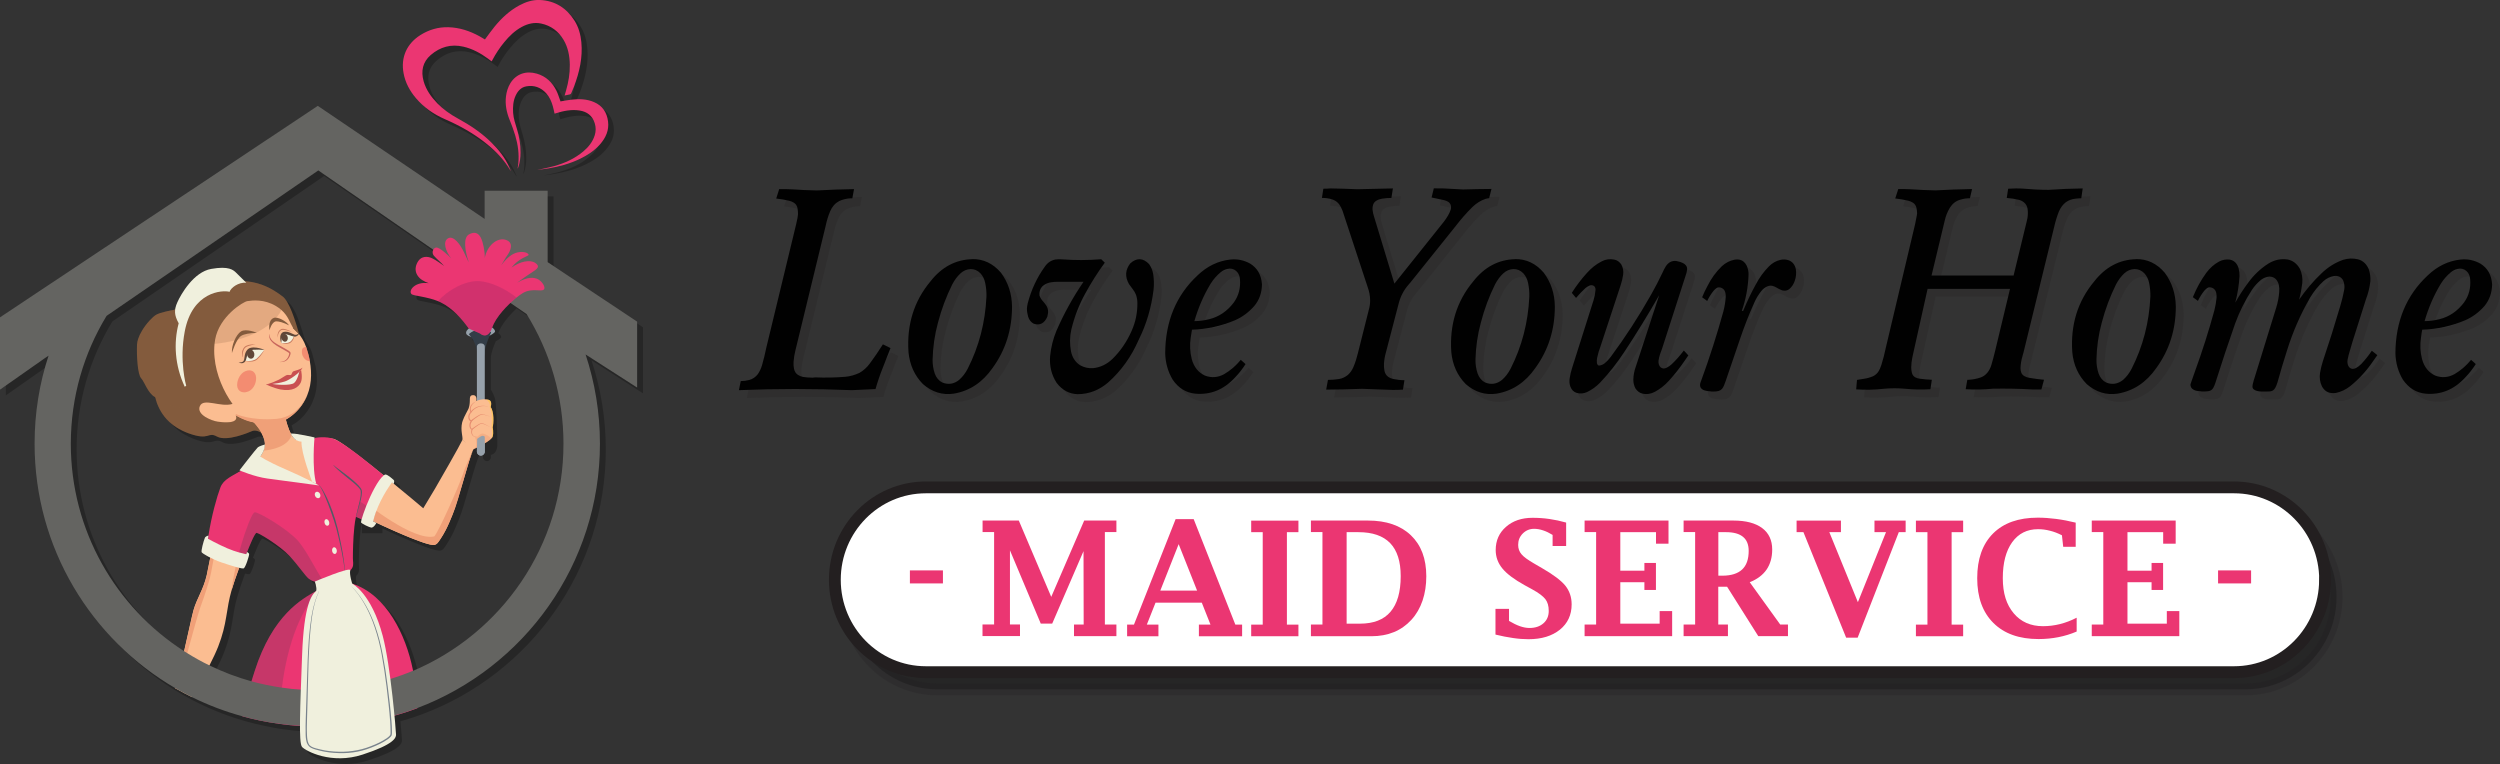 <?xml version="1.0" encoding="UTF-8"?>
<svg xmlns="http://www.w3.org/2000/svg" xmlns:xlink="http://www.w3.org/1999/xlink" viewBox="0 0 336.08 102.71">
  <rect x="0" y="0" width="336.08" height="102.71" fill="#333333" stroke="none"/>
  <defs>
    <style>
      .cls-1 {
        fill: none;
      }

      .cls-2, .cls-3, .cls-4 {
        fill: #010101;
      }

      .cls-5 {
        fill: #604738;
      }

      .cls-6 {
        fill: #515b65;
      }

      .cls-7 {
        fill: #333d47;
      }

      .cls-8 {
        fill: #c8785a;
      }

      .cls-9 {
        fill: #835b3d;
      }

      .cls-3 {
        stroke-width: 1.61px;
      }

      .cls-3, .cls-10, .cls-11, .cls-4 {
        mix-blend-mode: multiply;
      }

      .cls-3, .cls-10, .cls-4 {
        opacity: .25;
      }

      .cls-3, .cls-12 {
        stroke: #231f20;
      }

      .cls-11, .cls-13 {
        opacity: .2;
      }

      .cls-12 {
        fill: #fff;
        stroke-width: 1.59px;
      }

      .cls-14 {
        fill: #231f20;
      }

      .cls-15 {
        fill: #e68c6e;
      }

      .cls-16 {
        fill: #f0a078;
      }

      .cls-17 {
        isolation: isolate;
      }

      .cls-18 {
        fill: #646461;
      }

      .cls-19 {
        fill: #eb3672;
      }

      .cls-20 {
        clip-path: url(#clippath-11);
      }

      .cls-21 {
        clip-path: url(#clippath-10);
      }

      .cls-22 {
        clip-path: url(#clippath-12);
      }

      .cls-23 {
        fill: #f0f0dd;
      }

      .cls-24 {
        clip-path: url(#clippath-1);
      }

      .cls-25 {
        clip-path: url(#clippath-3);
      }

      .cls-26 {
        clip-path: url(#clippath-4);
      }

      .cls-27 {
        clip-path: url(#clippath-2);
      }

      .cls-28 {
        clip-path: url(#clippath-7);
      }

      .cls-29 {
        clip-path: url(#clippath-6);
      }

      .cls-30 {
        clip-path: url(#clippath-9);
      }

      .cls-31 {
        clip-path: url(#clippath-8);
      }

      .cls-32 {
        clip-path: url(#clippath-5);
      }

      .cls-33 {
        fill: #c8655b;
      }

      .cls-34 {
        fill: #78828c;
      }

      .cls-35 {
        fill: #96a1ab;
      }

      .cls-36 {
        fill: #f07864;
      }

      .cls-37 {
        opacity: .7;
      }

      .cls-38, .cls-39 {
        opacity: .5;
      }

      .cls-40 {
        fill: #6b1e5b;
      }

      .cls-41 {
        fill: #ffca31;
      }

      .cls-42 {
        clip-path: url(#clippath);
      }

      .cls-43 {
        fill: #fbbd91;
      }

      .cls-44 {
        fill: #c95051;
      }

      .cls-39, .cls-13 {
        mix-blend-mode: screen;
      }
    </style>
    <clipPath id="clippath">
      <rect class="cls-1" x="19.07" y="37.79" width="19.19" height="8.52"/>
    </clipPath>
    <clipPath id="clippath-1">
      <rect class="cls-1" x="40.57" y="46.66" width="1.08" height="1.88"/>
    </clipPath>
    <clipPath id="clippath-2">
      <rect class="cls-1" x="21.03" y="54" width="14.09" height="4.91"/>
    </clipPath>
    <clipPath id="clippath-3">
      <rect class="cls-1" x="31.87" y="49.77" width="2.56" height="2.96"/>
    </clipPath>
    <clipPath id="clippath-4">
      <rect class="cls-1" x="32.23" y="37.79" width="4.85" height="3.16"/>
    </clipPath>
    <clipPath id="clippath-5">
      <rect class="cls-1" x="26.08" y="38" width="8.01" height="2.16"/>
    </clipPath>
    <clipPath id="clippath-6">
      <rect class="cls-1" x="23.43" y="39.8" width="8.57" height="1.86"/>
    </clipPath>
    <clipPath id="clippath-7">
      <rect class="cls-1" x="63.66" y="58.29" width="2.37" height="2.1"/>
    </clipPath>
    <clipPath id="clippath-8">
      <rect class="cls-1" x="65.32" y="53.69" width="1.01" height="5.29"/>
    </clipPath>
    <clipPath id="clippath-9">
      <rect class="cls-1" x="32.58" y="79.37" width="10.5" height="17.91"/>
    </clipPath>
    <clipPath id="clippath-10">
      <rect class="cls-1" x="31.85" y="68.88" width="11.79" height="9.38"/>
    </clipPath>
    <clipPath id="clippath-11">
      <rect class="cls-1" x="47.85" y="67.43" width="2.76" height="3.5"/>
    </clipPath>
    <clipPath id="clippath-12">
      <rect class="cls-1" x="58.91" y="37.79" width="10.53" height="7.3"/>
    </clipPath>
  </defs>
  <g class="cls-17">
    <g id="Layer_2" data-name="Layer 2">
      <g id="Layer_1-2" data-name="Layer 1">
        <g>
          <g class="cls-10">
            <path class="cls-14" d="M100.4,53.48l.24-1.19c.39,0,.77-.05,1.15-.15.45-.12.83-.38,1.14-.77.25-.37.44-.77.57-1.21.22-.76.41-1.54.57-2.33l4.02-16.63c.07-.28.13-.56.18-.84.03-.17.06-.34.07-.51,0-.28-.02-.55-.07-.81-.07-.32-.23-.57-.49-.73-.2-.12-.4-.21-.62-.26-.58-.14-1.16-.24-1.75-.3l.4-1.27c.56,0,1.13,0,1.69.03,1.12.08,2.24.13,3.37.15,1.67-.09,3.33-.15,5-.18l-.23,1.24h-.26c-.52.03-1.03.15-1.51.37-.54.29-.94.74-1.21,1.37-.27.64-.47,1.3-.61,1.99l-4.06,16.71c-.13.51-.21,1.02-.25,1.54-.02.32,0,.64.06.94.08.36.25.63.52.81.21.14.44.23.69.28.42.06.84.1,1.26.1h.04c.11-.02.22-.03.33-.04,1.36.06,2.72.03,4.08-.08.64-.06,1.26-.24,1.87-.52.54-.31,1.01-.73,1.4-1.26.62-.84,1.21-1.7,1.76-2.58l1.02.5-1.02,2.61c-.38.94-.71,1.9-.99,2.9-1.05.06-2.11.11-3.18.15-5.07-.21-10.14-.21-15.21,0Z"/>
            <path class="cls-14" d="M131.77,35.89c1.5-.02,2.78.59,3.84,1.82.98,1.31,1.48,2.82,1.5,4.55,0,3.13-.88,5.88-2.62,8.27-1.35,1.94-3.09,3.09-5.22,3.45-1.52.22-2.9-.21-4.13-1.28-1.13-1.14-1.79-2.58-1.95-4.3-.25-3.69.74-6.86,2.95-9.51,1.51-1.93,3.38-2.93,5.63-2.99ZM131.55,37.23c-.51.02-.96.21-1.36.57-.44.41-.81.91-1.11,1.48-.81,1.63-1.45,3.34-1.92,5.13-.45,1.64-.69,3.32-.73,5.04,0,.63.09,1.23.29,1.82.2.56.54.97,1.01,1.21.82.33,1.58.21,2.28-.36.46-.41.84-.91,1.14-1.49,1.52-2.99,2.36-6.22,2.52-9.69.02-.63-.04-1.24-.17-1.85-.1-.5-.31-.92-.63-1.28-.39-.4-.84-.59-1.34-.58Z"/>
            <path class="cls-14" d="M146.71,38.94h-3.44c-.31,0-.62.02-.93.07-.34.05-.67.18-.98.39-.3.21-.49.52-.56.92-.02.16-.03.31-.01.46.04.15.1.28.18.4.1.17.22.32.35.46.16.18.3.37.43.58.2.36.25.74.15,1.15-.02.1-.04.19-.06.28-.39.89-1,1.2-1.82.94-.36-.19-.61-.5-.75-.92-.11-.37-.17-.75-.17-1.13.02-.24.05-.47.11-.7.48-1.83,1.25-3.48,2.31-4.94.36-.52.83-.83,1.39-.94.29-.04.57-.05.84-.03,1.79.14,3.57.13,5.34-.01l.48.46c-.96,1.32-1.84,2.7-2.63,4.15-.82,1.5-1.45,3.11-1.87,4.83-.22.98-.23,1.97-.04,2.97.18.83.6,1.45,1.25,1.86.55.29,1.13.42,1.74.37.97-.11,1.83-.52,2.58-1.24,1.08-1.06,1.94-2.32,2.58-3.78.52-1.16.78-2.4.77-3.71,0-.39-.06-.76-.18-1.12-.12-.29-.27-.56-.46-.79-.17-.21-.33-.43-.48-.65-.57-.98-.52-1.92.17-2.8.86-.77,1.71-.74,2.52.1.29.4.48.86.56,1.38.1.67.12,1.35.05,2.03-.29,2.4-.95,4.65-1.99,6.75-1,2.29-2.38,4.21-4.14,5.77-1.21,1.03-2.56,1.55-4.07,1.56-1.14-.03-2.09-.54-2.84-1.53-.69-1.07-.98-2.27-.87-3.6.12-1.18.4-2.3.84-3.37,1.01-2.34,2.23-4.53,3.63-6.58Z"/>
            <path class="cls-14" d="M168.51,49.99c-.42.66-.89,1.27-1.42,1.81-1.51,1.65-3.3,2.37-5.37,2.18-1.24-.13-2.24-.76-3.02-1.89-.63-1.06-.96-2.23-1-3.52.02-4.31,1.47-7.82,4.37-10.51,1.28-1.22,2.74-1.93,4.39-2.11.93-.1,1.81.08,2.65.54.98.6,1.51,1.53,1.59,2.8-.02,1.13-.36,2.1-1.04,2.91-.74.84-1.59,1.47-2.56,1.9-1.87.79-3.81,1.22-5.81,1.28-.06.35-.12.7-.17,1.06-.15.97-.1,1.94.14,2.9.29,1.06.88,1.79,1.77,2.21.88.33,1.74.27,2.58-.19.84-.49,1.59-1.13,2.24-1.93l.63.57ZM161.62,44.22c.67,0,1.34-.09,2-.26,1.31-.32,2.41-1.07,3.3-2.24.65-.9.93-1.94.83-3.12-.02-.35-.13-.66-.32-.92-.28-.35-.62-.52-1.04-.52-.44.02-.84.17-1.21.47-.54.43-1,.96-1.38,1.57-.94,1.55-1.66,3.23-2.18,5.02Z"/>
            <path class="cls-14" d="M179.34,53.44l.24-1.31c.5,0,1-.04,1.5-.12.43-.07.82-.26,1.18-.55.32-.28.56-.63.74-1.05.25-.59.45-1.19.6-1.81l1.5-5.96c.11-.39.17-.79.17-1.2,0-.61-.11-1.19-.32-1.75l-3.22-9.81c-.09-.33-.21-.64-.36-.94-.27-.55-.67-.91-1.21-1.08-.44-.14-.9-.2-1.36-.19l.19-1.24c.33,0,.67-.01,1-.04,1.19.02,2.38.05,3.57.11,1.59-.05,3.19-.08,4.78-.11l-.2,1.28c-.42,0-.84.03-1.26.1-.26.04-.51.12-.74.26-.21.12-.37.3-.46.55-.06.2-.09.41-.08.63.03.36.11.71.23,1.05l2.71,8.93,6.64-8.31c.21-.27.4-.55.58-.86.15-.25.27-.52.36-.81.06-.24.05-.47-.05-.7-.08-.14-.18-.25-.31-.33-.17-.09-.34-.16-.52-.21-.56-.13-1.13-.25-1.7-.36l.3-1.23c.42,0,.84,0,1.27.01.89.06,1.78.1,2.67.14,1.27-.04,2.54-.06,3.81-.07l-.31,1.24c-.17.02-.33.05-.5.1-.64.22-1.22.58-1.74,1.08-.82.81-1.58,1.68-2.3,2.62l-5.97,7.44-.31.37c-.67.75-1.13,1.64-1.38,2.69l-1.68,6.44c-.14.49-.23.99-.26,1.5-.01.31,0,.63.06.94.06.34.22.61.46.8.21.16.44.26.68.32.51.11,1.02.17,1.55.17l-.2,1.27c-.45.03-.9.04-1.36.04-1.38-.05-2.76-.1-4.14-.15-1.6.06-3.21.1-4.82.11Z"/>
            <path class="cls-14" d="M204.74,35.89c1.5-.02,2.78.59,3.84,1.82.97,1.31,1.48,2.82,1.5,4.55,0,3.13-.88,5.88-2.62,8.27-1.35,1.94-3.09,3.09-5.22,3.45-1.52.22-2.9-.21-4.13-1.28-1.13-1.14-1.78-2.58-1.95-4.3-.25-3.69.74-6.86,2.95-9.51,1.51-1.93,3.38-2.93,5.63-2.99ZM204.51,37.23c-.51.02-.96.21-1.36.57-.44.41-.81.91-1.11,1.48-.81,1.63-1.45,3.34-1.91,5.13-.45,1.64-.69,3.32-.73,5.04,0,.63.09,1.23.28,1.82.2.56.54.97,1.01,1.21.82.33,1.58.21,2.29-.36.46-.41.84-.91,1.14-1.49,1.52-2.99,2.36-6.22,2.52-9.69.02-.63-.04-1.24-.17-1.85-.1-.5-.31-.92-.63-1.28-.39-.4-.84-.59-1.34-.58Z"/>
            <path class="cls-14" d="M228.03,48.83l-.55.8c-.64.94-1.34,1.82-2.09,2.64-.55.6-1.16,1.08-1.84,1.45-.55.3-1.12.38-1.71.25-.39-.1-.7-.34-.94-.72-.18-.36-.27-.75-.27-1.17.01-.6.13-1.17.33-1.73l3.15-9.62c-1.49,2.6-3.05,5.15-4.69,7.63-.98,1.5-2.07,2.88-3.27,4.14-.51.53-1.1.95-1.75,1.26-.45.2-.91.24-1.38.11-.4-.13-.69-.41-.86-.85-.12-.37-.15-.75-.08-1.15.07-.45.17-.89.31-1.32l2.78-8.78.11-.35c.13-.46.23-.93.27-1.41,0-.15-.02-.28-.09-.4-.11-.14-.25-.22-.42-.23-.11,0-.21,0-.31.06-.19.08-.37.19-.54.33-.45.4-.87.85-1.26,1.32l-.57-.68c.6-.95,1.27-1.83,2.01-2.65.59-.67,1.26-1.2,2.02-1.59.54-.28,1.1-.35,1.68-.23.38.07.69.29.94.65.24.42.32.89.25,1.39-.07.48-.18.94-.33,1.39l-2.62,7.95-.08.25c-.19.5-.35,1.01-.46,1.55-.05.21-.06.43-.04.66,0,.08.02.16.06.23.04.1.11.16.2.17.04,0,.08,0,.13-.01.25-.04.48-.14.69-.32.28-.24.55-.51.78-.83,1.97-2.66,3.78-5.45,5.44-8.39.55-.97,1.06-1.95,1.53-2.95.13-.3.28-.59.45-.85.35-.52.8-.75,1.37-.7l.25.06c.22.04.44.11.64.21.17.07.31.18.43.33.12.15.17.32.15.51-.02.29-.09.56-.19.83l-3.19,9.89c-.09.22-.17.45-.25.68-.1.29-.18.58-.21.88-.02.18-.01.35.04.52.11.34.32.52.63.55.14,0,.28-.04.4-.1.25-.12.48-.28.69-.47.59-.56,1.14-1.18,1.64-1.85l.61.66Z"/>
            <path class="cls-14" d="M235.39,42.86c.51-1.22,1.08-2.41,1.7-3.55.48-.92,1.08-1.73,1.77-2.44.46-.46.98-.75,1.57-.88.37-.08.74-.06,1.09.06.52.2.84.61.96,1.21.08.53.03,1.04-.14,1.53-.15.46-.4.84-.74,1.13-.17.13-.36.2-.57.22-.18,0-.36-.02-.52-.1-.22-.08-.42-.19-.63-.32-.17-.1-.35-.18-.54-.23-.23-.05-.45-.03-.67.06-.32.13-.6.34-.83.64-.39.48-.71,1.01-.96,1.59-.71,1.59-1.35,3.22-1.91,4.9l-1.92,5.63c-.06.19-.14.39-.23.58-.06.18-.15.33-.27.46-.13.14-.28.23-.45.28-.23.06-.46.08-.69.08-.17,0-.34-.01-.51-.04-.23,0-.45-.05-.67-.11-.15-.04-.29-.11-.4-.21-.15-.13-.23-.3-.23-.51,0-.1.01-.2.04-.3.05-.14.1-.28.15-.43,1.1-3.01,2.08-6.07,2.94-9.19.16-.62.26-1.24.31-1.88.02-.21,0-.42-.05-.62-.05-.21-.14-.38-.29-.51-.16-.13-.34-.2-.54-.21-.13,0-.25.02-.36.1-.14.1-.27.22-.39.36-.33.41-.62.87-.86,1.37l-.68-.5c.2-.49.42-.96.66-1.42.52-1.06,1.17-1.97,1.97-2.75.51-.47,1.08-.76,1.71-.88.2-.04.4-.04.59-.01.45.07.79.34,1.02.79.18.39.27.8.26,1.26-.06,1.67-.36,3.29-.91,4.84l.17.03Z"/>
            <path class="cls-14" d="M250.59,53.4l.11-1.27.88-.14c.43-.05.85-.17,1.25-.34.26-.12.49-.3.68-.54.2-.29.35-.62.46-.97.25-.77.45-1.56.61-2.36l3.93-16.58c.09-.39.16-.78.23-1.17.02-.09.03-.18.04-.28,0-.24-.04-.48-.08-.72-.07-.32-.23-.57-.49-.73-.2-.12-.41-.21-.63-.26-.57-.14-1.15-.24-1.74-.3l.4-1.27c.54,0,1.08,0,1.62.03,1.13.08,2.27.13,3.4.15,1.63-.09,3.27-.15,4.9-.18l-.29,1.24c-.44,0-.87.06-1.29.19-.58.16-1.06.52-1.41,1.09-.32.53-.55,1.11-.69,1.74-.6,2.46-1.19,4.91-1.77,7.37h11.03l1.76-7.26c.04-.17.08-.33.11-.5.06-.4.07-.81.01-1.21-.06-.37-.23-.66-.49-.87-.21-.17-.44-.28-.69-.34-.53-.13-1.07-.21-1.62-.25l.19-1.24c.68-.06,1.37-.06,2.05-.01,1.13.1,2.25.16,3.38.16,1.53-.11,3.06-.17,4.59-.19l-.19,1.32c-.29,0-.58.03-.87.07-.43.05-.83.2-1.2.46-.41.31-.71.72-.93,1.23-.27.67-.49,1.37-.64,2.08l-4.12,16.86-.15.58c-.15.51-.23,1.03-.25,1.57,0,.21.04.41.11.61.1.21.24.36.43.46.2.11.41.18.64.22.65.11,1.31.2,1.98.26l-.34,1.3h-1.23c-1.77-.1-3.53-.13-5.29-.1-1.22.12-2.44.14-3.66.07l.23-1.27h.2c.54-.03,1.06-.13,1.57-.3.35-.12.65-.33.9-.62.25-.3.44-.66.56-1.06.18-.6.35-1.21.49-1.82l2.02-8.42h-11.08l-1.97,8.89-.09.44c-.08.4-.12.8-.13,1.21,0,.24.02.47.08.7.06.3.22.52.46.65.2.1.4.17.62.19.53.07,1.07.12,1.61.14l-.19,1.27c-1.13.07-2.25.05-3.38-.05-.96-.09-1.92-.09-2.88,0-1.24.14-2.48.16-3.72.08Z"/>
            <path class="cls-14" d="M288.22,35.89c1.5-.02,2.78.59,3.84,1.82.98,1.31,1.48,2.82,1.5,4.55,0,3.13-.88,5.88-2.62,8.27-1.35,1.94-3.09,3.09-5.22,3.45-1.52.22-2.9-.21-4.13-1.28-1.13-1.14-1.78-2.58-1.95-4.3-.25-3.69.74-6.86,2.95-9.51,1.51-1.93,3.38-2.93,5.63-2.99ZM288,37.23c-.51.02-.96.21-1.36.57-.44.41-.81.91-1.11,1.48-.81,1.63-1.45,3.34-1.91,5.13-.45,1.64-.69,3.32-.73,5.04,0,.63.09,1.23.29,1.82.2.56.54.97,1.01,1.21.82.33,1.58.21,2.28-.36.46-.41.84-.91,1.14-1.49,1.52-2.99,2.36-6.22,2.52-9.69.02-.63-.04-1.24-.17-1.85-.1-.5-.31-.92-.63-1.28-.39-.4-.84-.59-1.34-.58Z"/>
            <path class="cls-14" d="M297.11,53.69l-.3-.04c-.2,0-.39-.03-.58-.08-.17-.05-.33-.13-.47-.26-.11-.1-.18-.23-.22-.39,0-.06-.01-.11-.01-.17,0-.05.01-.09.04-.14l.07-.22.5-1.42c.98-2.69,1.85-5.42,2.61-8.21.14-.56.24-1.13.29-1.71,0-.19,0-.38-.04-.57-.04-.24-.14-.43-.31-.58-.17-.14-.37-.21-.58-.22-.12,0-.23.03-.33.1-.14.1-.27.22-.39.36-.33.41-.62.87-.86,1.37l-.68-.5c.48-1.19,1.08-2.28,1.81-3.28.49-.65,1.06-1.16,1.73-1.52.45-.23.92-.31,1.41-.25.59.11.99.5,1.19,1.17.1.35.14.7.12,1.06-.07,1.21-.26,2.39-.57,3.55.51-.93,1.09-1.81,1.71-2.64.76-1.05,1.66-1.91,2.7-2.58.82-.52,1.69-.71,2.61-.58.71.13,1.27.55,1.67,1.26.28.6.39,1.24.32,1.92-.09.75-.23,1.5-.43,2.23.9-1.31,1.9-2.49,3.02-3.55.86-.83,1.82-1.43,2.89-1.81.67-.21,1.34-.23,2.02-.07.67.18,1.15.64,1.45,1.37.17.52.24,1.05.2,1.6-.1.83-.29,1.62-.58,2.37l-1.82,5.74-.37,1.26c-.12.38-.21.76-.29,1.16-.05.26-.02.51.07.76.12.28.31.43.57.47.17,0,.33-.03.48-.11.26-.14.5-.32.71-.54.52-.55,1-1.15,1.43-1.79l.74.59c-.19.29-.39.57-.59.84-.88,1.29-1.91,2.4-3.07,3.34-.58.45-1.21.75-1.9.9-.21.04-.43.04-.65.01-.53-.06-.94-.36-1.23-.88-.28-.57-.37-1.18-.26-1.83.09-.52.21-1.03.37-1.53.83-2.46,1.61-4.93,2.34-7.42.22-.73.4-1.47.54-2.22.05-.31.04-.62-.04-.92-.08-.38-.27-.65-.58-.81-.25-.12-.52-.15-.79-.1-.52.09-.98.32-1.39.69-.68.63-1.27,1.35-1.77,2.18-1.3,2.25-2.35,4.64-3.14,7.19-.45,1.4-.87,2.81-1.26,4.22-.08.27-.18.52-.31.76-.09.16-.2.28-.34.36-.14.08-.29.11-.44.11-.29.02-.58.02-.87.01-.31.02-.62-.02-.93-.12-.11-.04-.22-.1-.32-.18-.11-.09-.17-.22-.17-.39,0-.09.02-.18.04-.28.08-.34.17-.68.29-1.02l2.87-9.3c.21-.68.35-1.38.41-2.11.03-.32,0-.64-.06-.97-.2-.7-.61-1.06-1.25-1.08-.42.03-.81.18-1.15.46-.46.38-.87.82-1.22,1.34-.91,1.4-1.66,2.91-2.26,4.52-.92,2.62-1.8,5.27-2.64,7.93-.07.23-.16.45-.27.66-.08.16-.18.28-.31.36-.13.08-.27.13-.42.14-.24.03-.48.04-.73.03Z"/>
            <path class="cls-14" d="M333.88,49.99c-.42.66-.89,1.27-1.42,1.81-1.51,1.65-3.3,2.37-5.36,2.18-1.24-.13-2.25-.76-3.02-1.89-.63-1.06-.96-2.23-1-3.52.02-4.31,1.47-7.82,4.37-10.51,1.28-1.22,2.74-1.93,4.39-2.11.93-.1,1.81.08,2.65.54.98.6,1.51,1.53,1.59,2.8-.01,1.13-.36,2.1-1.03,2.91-.74.84-1.59,1.47-2.56,1.9-1.87.79-3.81,1.22-5.81,1.28-.06.35-.12.7-.17,1.06-.15.97-.1,1.94.14,2.9.29,1.06.88,1.79,1.77,2.21.88.33,1.74.27,2.58-.19.84-.49,1.59-1.13,2.24-1.93l.63.57ZM327,44.22c.67,0,1.34-.09,2-.26,1.31-.32,2.41-1.07,3.3-2.24.65-.9.93-1.94.83-3.12-.02-.35-.13-.66-.32-.92-.28-.35-.62-.52-1.04-.52-.44.02-.84.17-1.21.47-.54.43-1,.96-1.38,1.57-.94,1.55-1.66,3.23-2.18,5.02Z"/>
          </g>
          <g>
            <path class="cls-2" d="M99.34,52.42l.24-1.19c.39,0,.77-.05,1.15-.15.45-.12.83-.38,1.14-.77.25-.37.44-.77.57-1.21.22-.76.41-1.54.57-2.33l4.02-16.63c.07-.28.13-.56.18-.84.03-.17.05-.34.07-.51,0-.28-.02-.55-.07-.81-.07-.32-.23-.57-.49-.73-.2-.12-.4-.21-.62-.26-.58-.14-1.16-.24-1.75-.3l.4-1.27c.56,0,1.13,0,1.69.03,1.12.08,2.24.13,3.37.15,1.67-.09,3.33-.15,5-.18l-.23,1.24h-.26c-.52.03-1.03.15-1.51.37-.54.29-.94.74-1.21,1.37-.27.64-.47,1.3-.61,1.99l-4.06,16.71c-.13.51-.21,1.02-.25,1.54-.02.32,0,.64.06.94.08.36.25.63.52.81.21.14.44.23.69.28.42.06.84.1,1.26.1h.04c.11-.02.22-.03.33-.04,1.36.06,2.72.03,4.08-.08.64-.06,1.26-.24,1.87-.52.54-.31,1.01-.73,1.4-1.26.62-.84,1.21-1.7,1.76-2.58l1.02.5-1.02,2.61c-.38.94-.71,1.9-.99,2.9-1.05.06-2.11.11-3.18.15-5.07-.21-10.14-.21-15.21,0Z"/>
            <path class="cls-2" d="M130.71,34.83c1.5-.02,2.78.59,3.84,1.82.98,1.31,1.47,2.82,1.5,4.55,0,3.13-.88,5.88-2.62,8.27-1.35,1.94-3.09,3.09-5.22,3.45-1.52.22-2.9-.21-4.13-1.28-1.13-1.14-1.78-2.58-1.95-4.3-.25-3.69.74-6.86,2.95-9.51,1.51-1.93,3.38-2.93,5.63-2.99ZM130.49,36.17c-.51.02-.96.21-1.36.57-.44.41-.81.91-1.11,1.48-.81,1.63-1.45,3.34-1.92,5.13-.45,1.64-.69,3.32-.73,5.04,0,.63.09,1.23.29,1.82.2.56.54.97,1.01,1.21.82.33,1.58.21,2.28-.36.46-.41.84-.91,1.14-1.49,1.52-2.99,2.36-6.22,2.52-9.69.02-.62-.04-1.24-.17-1.85-.1-.5-.31-.92-.63-1.28-.39-.4-.84-.59-1.34-.58Z"/>
            <path class="cls-2" d="M145.66,37.88h-3.44c-.31,0-.62.02-.93.07-.34.05-.67.18-.98.39-.3.21-.49.52-.56.92-.02.16-.03.31-.01.46.04.15.1.28.18.4.1.17.22.32.35.45.16.18.3.37.43.58.2.36.25.74.15,1.15-.02.1-.04.19-.06.28-.39.89-1,1.21-1.82.94-.36-.19-.61-.5-.75-.92-.11-.37-.17-.75-.17-1.13.02-.24.05-.47.11-.7.48-1.83,1.25-3.48,2.31-4.94.36-.52.83-.83,1.39-.94.29-.04.57-.05.84-.03,1.79.14,3.57.13,5.34-.01l.48.46c-.96,1.31-1.84,2.7-2.63,4.15-.83,1.5-1.45,3.11-1.87,4.83-.22.98-.23,1.97-.04,2.97.18.83.6,1.45,1.25,1.86.55.29,1.13.42,1.74.37.97-.11,1.83-.52,2.58-1.24,1.08-1.06,1.94-2.32,2.58-3.78.52-1.16.78-2.4.77-3.71,0-.39-.06-.76-.18-1.12-.12-.29-.27-.56-.46-.79-.17-.21-.33-.43-.48-.65-.57-.98-.52-1.92.17-2.8.86-.77,1.71-.74,2.52.1.29.4.48.86.56,1.38.1.67.12,1.35.05,2.03-.29,2.4-.95,4.65-1.99,6.75-1,2.29-2.38,4.21-4.14,5.77-1.21,1.03-2.56,1.55-4.07,1.56-1.14-.03-2.09-.54-2.84-1.53-.69-1.07-.98-2.27-.87-3.6.12-1.18.4-2.3.84-3.37,1.02-2.34,2.23-4.53,3.63-6.58Z"/>
            <path class="cls-2" d="M167.45,48.93c-.42.66-.89,1.27-1.42,1.81-1.51,1.65-3.3,2.37-5.37,2.18-1.24-.13-2.25-.76-3.02-1.89-.63-1.06-.96-2.23-1-3.52.02-4.31,1.47-7.82,4.37-10.51,1.28-1.22,2.74-1.93,4.39-2.11.93-.1,1.81.08,2.65.54.98.6,1.51,1.53,1.6,2.8-.02,1.13-.36,2.1-1.04,2.91-.74.84-1.59,1.47-2.56,1.9-1.87.79-3.81,1.22-5.81,1.28-.06.35-.12.7-.17,1.06-.15.98-.1,1.94.14,2.9.29,1.06.88,1.79,1.77,2.21.88.33,1.74.27,2.58-.19.84-.49,1.59-1.13,2.24-1.93l.63.57ZM160.56,43.17c.67,0,1.34-.09,2-.26,1.31-.32,2.41-1.07,3.3-2.24.65-.9.93-1.94.83-3.12-.02-.35-.13-.66-.32-.92-.28-.35-.62-.52-1.04-.52-.44.02-.84.17-1.21.47-.54.43-1,.96-1.38,1.57-.94,1.55-1.66,3.23-2.18,5.02Z"/>
            <path class="cls-2" d="M178.28,52.38l.24-1.31c.5,0,1-.04,1.5-.12.43-.07.82-.26,1.18-.55.32-.29.56-.63.74-1.05.25-.59.44-1.19.59-1.81l1.5-5.96c.11-.39.16-.79.16-1.2,0-.61-.12-1.19-.32-1.75l-3.23-9.81c-.09-.33-.21-.64-.36-.94-.27-.55-.67-.91-1.21-1.08-.44-.14-.9-.2-1.36-.19l.19-1.24c.33,0,.66-.01,1-.04,1.19.02,2.38.06,3.57.11,1.59-.05,3.19-.08,4.78-.11l-.2,1.28c-.42,0-.84.03-1.26.1-.26.04-.51.12-.74.26-.22.12-.37.3-.46.55-.06.2-.09.41-.08.63.03.36.11.71.23,1.05l2.71,8.93,6.64-8.31c.21-.27.4-.55.58-.86.15-.25.27-.52.36-.81.06-.24.05-.47-.05-.7-.08-.14-.18-.25-.31-.33-.17-.09-.34-.16-.52-.21-.56-.13-1.13-.25-1.7-.36l.3-1.23c.42,0,.84,0,1.27.01.89.06,1.78.1,2.67.14,1.27-.04,2.54-.06,3.81-.07l-.31,1.24c-.17.02-.33.05-.5.1-.64.22-1.22.58-1.74,1.08-.82.81-1.58,1.68-2.3,2.62l-5.97,7.44-.31.37c-.67.75-1.13,1.64-1.38,2.69l-1.68,6.44c-.14.49-.23.99-.26,1.5-.02.31,0,.63.06.94.06.34.22.61.46.8.21.16.44.26.68.32.51.11,1.02.17,1.55.17l-.2,1.27c-.45.03-.9.04-1.36.04-1.38-.05-2.76-.1-4.14-.15-1.6.06-3.21.1-4.82.11Z"/>
            <path class="cls-2" d="M203.68,34.83c1.5-.02,2.78.59,3.84,1.82.98,1.31,1.48,2.82,1.5,4.55,0,3.13-.88,5.88-2.62,8.27-1.35,1.94-3.09,3.09-5.22,3.45-1.52.22-2.9-.21-4.13-1.28-1.13-1.14-1.78-2.58-1.95-4.3-.25-3.69.74-6.86,2.95-9.51,1.51-1.93,3.38-2.93,5.63-2.99ZM203.46,36.17c-.51.02-.96.21-1.36.57-.45.41-.81.91-1.11,1.48-.81,1.63-1.45,3.34-1.91,5.13-.45,1.64-.69,3.32-.73,5.04,0,.63.09,1.23.29,1.82.2.56.54.97,1.01,1.21.82.33,1.58.21,2.28-.36.46-.41.84-.91,1.14-1.49,1.52-2.99,2.36-6.22,2.52-9.69.02-.62-.04-1.24-.17-1.85-.1-.5-.31-.92-.63-1.28-.39-.4-.84-.59-1.34-.58Z"/>
            <path class="cls-2" d="M226.97,47.77l-.55.8c-.64.94-1.34,1.82-2.09,2.64-.55.6-1.16,1.08-1.84,1.45-.55.3-1.12.39-1.71.25-.39-.1-.7-.34-.94-.72-.18-.36-.27-.75-.27-1.17.02-.6.13-1.17.33-1.72l3.15-9.62c-1.49,2.6-3.05,5.15-4.69,7.63-.98,1.5-2.07,2.88-3.27,4.14-.52.53-1.1.95-1.75,1.26-.45.2-.91.24-1.38.11-.41-.13-.69-.41-.86-.86-.12-.37-.15-.75-.08-1.14.07-.45.17-.89.31-1.32l2.78-8.78.11-.34c.14-.46.23-.93.27-1.41,0-.15-.02-.28-.09-.4-.11-.14-.25-.22-.42-.23-.11,0-.21,0-.31.06-.19.08-.37.19-.54.33-.44.4-.86.85-1.26,1.32l-.57-.68c.6-.95,1.27-1.83,2.01-2.65.59-.67,1.26-1.2,2.02-1.59.54-.28,1.1-.35,1.68-.23.38.07.69.29.94.65.24.42.32.89.25,1.39-.07.48-.18.94-.33,1.39l-2.62,7.95-.08.25c-.19.5-.35,1.01-.46,1.55-.05.21-.06.43-.04.66,0,.08.02.16.06.23.04.1.11.16.2.17.04,0,.08,0,.13-.01.25-.04.48-.14.69-.32.29-.24.55-.52.78-.83,1.97-2.66,3.78-5.45,5.44-8.39.55-.97,1.06-1.95,1.53-2.95.13-.3.28-.59.45-.86.35-.52.81-.75,1.37-.7l.25.06c.22.04.44.11.64.21.17.07.31.18.43.33.12.15.17.32.16.51-.02.29-.09.56-.19.83l-3.19,9.89c-.09.22-.17.45-.25.68-.1.29-.17.58-.21.88-.02.18-.01.35.04.52.11.34.32.52.63.55.14,0,.28-.04.4-.1.26-.12.49-.28.69-.47.59-.56,1.14-1.18,1.64-1.85l.61.66Z"/>
            <path class="cls-2" d="M234.33,41.8c.51-1.22,1.07-2.41,1.7-3.55.48-.92,1.07-1.73,1.77-2.44.46-.46.98-.75,1.57-.88.37-.08.74-.06,1.09.06.52.2.84.61.96,1.21.08.53.03,1.04-.14,1.53-.15.46-.4.84-.74,1.13-.17.13-.37.2-.57.22-.18,0-.36-.02-.52-.1-.21-.08-.42-.19-.63-.32-.17-.1-.35-.18-.54-.23-.23-.05-.45-.03-.67.06-.32.13-.6.34-.83.63-.39.48-.71,1.01-.96,1.59-.72,1.59-1.35,3.22-1.92,4.9l-1.92,5.63c-.06.19-.14.39-.22.58-.06.17-.16.33-.27.46-.13.14-.28.23-.45.28-.23.05-.46.08-.69.08-.17,0-.34-.01-.51-.04-.23,0-.45-.05-.67-.11-.15-.04-.29-.11-.4-.21-.15-.13-.23-.3-.23-.51,0-.1.01-.2.04-.3.05-.14.1-.28.16-.43,1.1-3.01,2.08-6.07,2.94-9.19.16-.62.26-1.24.31-1.88.02-.21,0-.42-.05-.62-.05-.21-.14-.38-.29-.51-.16-.13-.34-.2-.54-.21-.13,0-.25.02-.36.1-.14.1-.27.22-.39.36-.33.41-.62.87-.86,1.37l-.68-.5c.2-.49.42-.96.67-1.42.52-1.06,1.17-1.97,1.98-2.75.51-.47,1.08-.76,1.71-.88.2-.04.4-.04.6-.01.44.07.79.34,1.02.79.18.39.27.8.26,1.25-.06,1.67-.36,3.29-.9,4.84l.17.03Z"/>
            <path class="cls-2" d="M249.53,52.34l.11-1.27.88-.14c.43-.06.84-.17,1.25-.34.26-.12.49-.3.68-.54.2-.29.35-.62.46-.97.24-.77.45-1.56.61-2.36l3.93-16.58c.09-.39.16-.78.23-1.17.02-.09.03-.18.04-.28,0-.24-.04-.48-.08-.72-.07-.32-.23-.57-.49-.73-.2-.12-.41-.21-.63-.26-.57-.14-1.15-.24-1.74-.3l.41-1.27c.54,0,1.08,0,1.62.03,1.13.08,2.27.13,3.4.15,1.63-.09,3.27-.15,4.9-.18l-.29,1.24c-.44,0-.86.06-1.28.19-.59.16-1.06.52-1.42,1.09-.32.53-.55,1.11-.69,1.74-.6,2.46-1.19,4.91-1.77,7.37h11.03l1.76-7.26c.04-.16.08-.33.11-.5.06-.4.07-.81.01-1.21-.06-.37-.23-.66-.49-.87-.21-.17-.44-.28-.69-.34-.53-.13-1.07-.21-1.62-.25l.19-1.24c.68-.05,1.36-.06,2.05-.01,1.13.1,2.25.16,3.38.16,1.53-.11,3.06-.17,4.59-.19l-.19,1.32c-.29,0-.58.03-.87.07-.43.05-.83.2-1.2.46-.4.31-.71.72-.93,1.23-.27.67-.48,1.37-.64,2.08l-4.12,16.86-.16.58c-.15.51-.23,1.03-.25,1.57,0,.21.04.41.11.61.09.21.24.36.43.46.2.11.41.18.64.22.65.11,1.31.2,1.98.26l-.35,1.3h-1.23c-1.77-.1-3.53-.13-5.29-.1-1.22.12-2.44.14-3.66.07l.22-1.27h.2c.54-.03,1.06-.13,1.57-.3.35-.12.65-.33.9-.62.25-.3.44-.66.56-1.06.18-.6.34-1.21.49-1.82l2.02-8.42h-11.08l-1.98,8.89-.09.44c-.08.4-.12.8-.13,1.21,0,.24.02.47.08.7.06.3.22.52.46.65.2.1.41.17.62.19.53.07,1.07.12,1.61.14l-.19,1.27c-1.13.07-2.25.05-3.38-.06-.96-.09-1.92-.09-2.88,0-1.24.14-2.48.17-3.72.08Z"/>
            <path class="cls-2" d="M287.16,34.83c1.5-.02,2.78.59,3.84,1.82.97,1.31,1.47,2.82,1.5,4.55,0,3.13-.88,5.88-2.62,8.27-1.35,1.94-3.09,3.09-5.22,3.45-1.52.22-2.9-.21-4.13-1.28-1.13-1.14-1.79-2.58-1.95-4.3-.25-3.69.74-6.86,2.95-9.51,1.51-1.93,3.38-2.93,5.63-2.99ZM286.94,36.17c-.51.02-.96.21-1.36.57-.44.41-.81.91-1.11,1.48-.81,1.63-1.45,3.34-1.92,5.13-.45,1.64-.69,3.32-.72,5.04,0,.63.09,1.23.29,1.82.2.56.54.97,1.01,1.21.82.33,1.58.21,2.29-.36.46-.41.84-.91,1.14-1.49,1.52-2.99,2.36-6.22,2.52-9.69.01-.62-.04-1.24-.17-1.85-.1-.5-.31-.92-.63-1.28-.39-.4-.84-.59-1.34-.58Z"/>
            <path class="cls-2" d="M296.05,52.63l-.3-.04c-.2,0-.39-.03-.58-.08-.17-.05-.33-.13-.48-.26-.11-.1-.18-.23-.21-.39,0-.06-.01-.11-.01-.17,0-.05.01-.09.04-.14l.07-.22.5-1.42c.98-2.69,1.85-5.42,2.61-8.21.14-.56.24-1.13.29-1.71,0-.19,0-.38-.04-.57-.04-.24-.14-.43-.31-.58-.17-.14-.37-.21-.58-.22-.12,0-.23.03-.33.1-.14.1-.27.22-.39.36-.33.41-.62.87-.86,1.37l-.68-.5c.48-1.19,1.08-2.28,1.81-3.28.48-.65,1.06-1.16,1.73-1.52.45-.23.92-.31,1.42-.25.59.11.99.5,1.19,1.17.09.35.13.7.12,1.06-.07,1.21-.26,2.39-.57,3.55.52-.93,1.09-1.81,1.71-2.64.76-1.05,1.66-1.91,2.7-2.58.82-.52,1.69-.71,2.61-.58.71.13,1.27.55,1.67,1.26.28.6.38,1.24.32,1.92-.09.75-.23,1.5-.43,2.23.9-1.31,1.9-2.49,3.02-3.55.86-.83,1.82-1.43,2.89-1.81.67-.21,1.34-.23,2.02-.07.67.18,1.15.64,1.45,1.37.17.52.24,1.05.2,1.6-.1.83-.29,1.62-.58,2.37l-1.82,5.74-.37,1.26c-.12.38-.21.76-.29,1.16-.05.26-.02.51.07.76.12.28.31.43.57.47.17,0,.33-.03.48-.11.26-.14.5-.32.71-.54.52-.55,1-1.15,1.43-1.79l.74.59c-.19.29-.39.57-.59.84-.88,1.29-1.9,2.4-3.07,3.34-.58.45-1.21.75-1.9.9-.22.04-.43.04-.65.01-.53-.06-.94-.36-1.23-.88-.28-.57-.36-1.18-.26-1.84.09-.52.21-1.03.37-1.53.83-2.46,1.61-4.93,2.34-7.42.22-.73.4-1.47.54-2.22.05-.31.04-.62-.04-.92-.08-.38-.27-.65-.58-.81-.25-.12-.52-.15-.79-.1-.51.09-.98.32-1.39.69-.68.63-1.27,1.35-1.77,2.18-1.3,2.24-2.35,4.64-3.14,7.19-.45,1.4-.87,2.81-1.26,4.22-.08.27-.18.52-.31.76-.09.16-.2.28-.34.36-.14.07-.29.11-.44.11-.29.02-.58.02-.87.01-.31.02-.62-.02-.93-.12-.11-.04-.22-.1-.32-.18-.11-.09-.16-.22-.16-.39,0-.09.02-.18.04-.28.08-.34.17-.68.29-1.02l2.87-9.3c.21-.68.35-1.38.4-2.11.03-.32.01-.64-.06-.97-.2-.7-.61-1.06-1.25-1.08-.42.03-.8.18-1.15.45-.46.38-.87.82-1.21,1.34-.91,1.4-1.67,2.91-2.26,4.53-.92,2.62-1.8,5.27-2.64,7.93-.07.23-.16.45-.27.66-.08.16-.18.28-.31.36-.13.08-.27.13-.42.14-.24.03-.48.04-.73.03Z"/>
            <path class="cls-2" d="M332.83,48.93c-.42.66-.89,1.27-1.42,1.81-1.51,1.65-3.3,2.37-5.37,2.18-1.24-.13-2.24-.76-3.02-1.89-.63-1.06-.96-2.23-1-3.52.02-4.31,1.47-7.82,4.37-10.51,1.28-1.22,2.74-1.93,4.39-2.11.93-.1,1.81.08,2.65.54.98.6,1.51,1.53,1.59,2.8-.02,1.13-.36,2.1-1.03,2.91-.74.84-1.59,1.47-2.56,1.9-1.87.79-3.81,1.22-5.81,1.28-.06.35-.12.7-.16,1.06-.15.98-.11,1.94.14,2.9.29,1.06.88,1.79,1.77,2.21.88.33,1.74.27,2.58-.19.84-.49,1.59-1.13,2.24-1.93l.63.57ZM325.94,43.17c.67,0,1.34-.09,2-.26,1.31-.32,2.41-1.07,3.3-2.24.65-.9.93-1.94.83-3.12-.02-.35-.13-.66-.32-.92-.28-.35-.62-.52-1.04-.52-.43.02-.84.17-1.21.47-.54.43-1,.96-1.38,1.57-.94,1.55-1.66,3.23-2.18,5.02Z"/>
          </g>
          <g>
            <path class="cls-4" d="M86.43,43.99l-12.02-7.99v-9.6h-8.47v3.79l-5.75-3.89-16.68-11.31-17.42,11.6-7.1,4.72L.79,43.43v9.72l5.97-4.19.56-.38c-1.23,3.73-1.88,7.71-1.88,11.84,0,14.03,7.61,26.29,18.93,32.87.08.05.15.09.22.13.67.38,1.35.74,2.04,1.08,2.14,1.06,4.4,1.92,6.75,2.56h0c.57.16,1.15.29,1.73.42,1.01.23,2.04.43,3.08.57h0c.97.14,1.95.24,2.94.29,0,1.61.07,2.62.28,2.85.49.52,3.93,2.4,8.14,1.02,4.21-1.37,4.49-2.25,4.49-2.67,0-.13-.07-1.14-.21-2.57,1.04-.29,2.05-.62,3.05-1,14.36-5.43,24.56-19.3,24.56-35.55,0-4.19-.68-8.22-1.93-11.99l6.93,4.45v-8.88ZM43.3,80.2h0c-1.7.96-4.92,2.72-7.31,8.19-.34.78-.67,1.64-.97,2.58-.14.45-.29.92-.43,1.37-1.96-.54-3.83-1.26-5.63-2.13.47-.91.89-1.79,1.17-2.52.59-1.51.88-2.8,1.07-3.97.22-1.37.37-2.37.71-3.54.23-.8.61-1.94,1.03-3.07.29.07.5.1.59.08.21-.06.59-1.16.71-1.67.03-.12.05-.21.04-.25-.02-.19-.28-.29-.28-.29.13-.34.37-.92.6-1.45.27-.6.54-1.12.67-1.12.3,0,3.16,1.73,4.42,3.08.16.17.31.34.46.51,1.02,1.18,1.75,2.27,2.16,2.58.15.11.37.24.67.33.04.01.09.03.14.04,0,0,0,0,0,0,0,0,.3.78.19,1.25ZM36.23,61.35s-.04.08-.06.12c.02-.04.03-.08.05-.13,0,0,0,0,0,.01,0,0,.01,0,.02,0ZM39.99,59.27s0,0,0,0c0,0,0,.01.01.02,0,0,0-.01-.01-.02ZM40.29,59.66c.05.05.1.1.15.15,0,0-.01,0-.02,0-.05-.04-.09-.09-.14-.14ZM46.26,60.11s-.06-.04-.09-.06c-.11-.06-.21-.11-.3-.15-.02-.01-.06-.03-.08-.04-.02-.01-.05-.02-.07-.03-.02,0-.04-.02-.06-.02,0,0,0,0-.01,0,0,0-.01,0-.02,0-1.19-.43-2.58-.13-2.58-.13v.02c0-.07,0-.12,0-.12,0,0-2.48-.56-3.18-.52-.24-.46-.42-.99-.53-1.38-.08-.26-.12-.44-.13-.5.58-.31,1.64-1.02,2.46-2.46.03-.05.07-.1.1-.16.08-.14.14-.28.2-.42,0,0,0,0,0,0,.08-.17.14-.33.2-.5.09-.22.13-.36.13-.36,0,0,0,0,0,.01.4-1.34.36-2.72.14-3.98l-.49-1.87c-.26-.77-.64-1.35-.98-1.77,0,0,.02.02.02.02,0-.02-.02-.05-.02-.07,0-.01.01-.02.02-.03.03-.11,0-.18,0-.17,0,0-.01.05-.05.11-.27-.95-1.01-3.58-1.9-4.62-.09-.1-.17-.19-.26-.25-.61-.47-1.56-1.15-2.84-1.6-.21-.08-.43-.14-.65-.2-.49-.13-1.02-.22-1.59-.25-.3-.29-.88-.86-1.16-1.14-.39-.39-1-.95-3.37-.53-2.37.42-4.07,3.42-4.54,4.47-.14.32-.22.6-.27.88-.05.05-.1.11-.15.16-.59.1-1.88.34-2.43.65-.46.26-1.33,1.16-1.93,2.18-.2.33-.36.67-.48,1.01-.1.28-.16.55-.17.81-.06,1.52.07,4.03.56,4.54.44.46.89,2,1.86,2.53.05.21.12.41.19.61,0,0,0,0,0,0,0,.02.02.03.02.04.16.47.37.9.61,1.31.01.02.02.04.03.06.25.41.55.78.88,1.12.02.03.05.05.08.07.34.33.71.63,1.13.89.04.03.1.05.14.08.43.26.9.49,1.41.68.33.12.62.21.88.27.04.01.07.02.11.03.24.06.44.09.62.11.01,0,.02,0,.03,0,.62.05.92-.09,1.2-.16.07-.02.15-.03.22-.04,0,0,.01,0,.02,0,.19,0,.41.04.74.22.49.27,1.21.26,1.94.14,1.22-.21,2.48-.75,2.8-.88.05-.02.11-.01.16-.02.47-.08,1.02.24,1.05.26.19.34.35.71.44,1.1.04.16.03.33.03.49-.06.02-.72.19-.94.39-.23.21-2.45,3.06-2.45,3.06,0,0,.08.03.19.08-1.27.75-2.35,1.16-2.77,2.26-.46,1.22-1.18,3.76-1.59,6.45-.15,0-.42.15-.47.27-.2.46-.55,1.79-.44,1.96.06.1.51.4,1.15.73,0,.02,0,.04-.01.06-.19.96-.35,1.77-.45,2.28-.43,1.92-1.31,3.08-1.78,4.71-.08.27-.19.76-.34,1.39-.24,1.06-.57,2.54-.92,4.1h0c-9.16-5.89-15.23-16.18-15.23-27.88,0-6.3,1.76-12.19,4.81-17.2l22.42-15.4,6.04-4.15,6.13,4.23,9.34,6.44c-.13.24-.15.56.07.81.42.48.83.77,1.38,1.38-.03-.03-1.11-.82-1.64-1.05-.54-.23-1.52-.42-2.03.72-.51,1.15.16,2.17,1.59,2.64-1.85-.26-2.78,1.01-2.31,1.47.23.23,2.09.34,3.58.95.12.05.23.1.35.15,1.64.79,2.88,2.27,3.78,3.53h.02c-.2.17-.35.34-.38.46-.07.33.16.5.63.66.29.38.67,1.02.8,1.86v6.75s-.05.02-.07.03c.05-.33.01-.8-.44-.79-.43,0-.44.3-.44.74s-.07.8-.18,1.09c-.09.23-.56.98-.77,1.59-.03.09-.06.17-.08.26-.26,1.09.13,1.93.03,2.36h0s-.02.06-.03.09c-.22.53-3.05,5.47-3.62,6.44-.69,1.16-1.6,2.67-1.6,2.67,0,0-1.8-1.54-4.02-3.36l.04.04s.19-.38,0-.54c-.19-.16-.82-.75-1.14-.72-.07.04-.14.09-.21.14-1.01-.86-4.32-3.6-6.1-4.59ZM28.75,73.18h0s0,0,0,0ZM56.3,90.94c-.01-.05-.02-.11-.03-.16-.93-4.63-3.53-10.06-8.13-11.55h0s-.4-1.21-.27-1.78c0,0,0,0,0-.01.57-.56.37-1.03.37-1.65,0-.72.02-2.62.2-4.22.05-.49.12-.94.21-1.33v1.45h2.76v-.64c.61.29,1.33.62,2.11.96.1.05.21.09.31.14.12.05.23.1.35.15,1.38.6,2.8,1.18,3.81,1.5,0,0,.02,0,.03,0,.18.06.35.1.5.14.02,0,.04,0,.06.01.14.03.27.05.37.07.01,0,.03,0,.05,0,.11,0,.21,0,.27-.02,0,0,0,0,0,0,.26-.09.33-.18.57-.52l.04-.06s0,0,.01-.01c.01-.02.02-.04.03-.05l.14-.21c.05-.08.09-.15.14-.22.06-.09.11-.18.16-.27.09-.15.18-.32.28-.5.03-.05.06-.1.09-.16,0,0,0-.02.02-.03.02-.03.03-.05.04-.08.35-.7.61-1.37.88-2.01.85-2.02,2.17-7.61,2.81-8.74-.02.04-.06.1-.09.17.02-.03.03-.08.05-.11h0s0,0,0,0c.02-.02.03-.04.04-.06h.45v.32c0,.29.24.53.53.53s.53-.23.53-.53v-.32s.87-.04.87-1.42-.13-5.61-.33-6.19c-.2-.58-.49-1.12-.54-1.12v-4.29c0-.64.4-1.66.66-2.24.02-.02.71-.34.73-.58,0-.12-.13-.32-.39-.52,0,0,0,0,0,0,.39-1.11,1.43-2.36,2.46-3.32l2.17,1.5c3.14,5.07,4.96,11.04,4.96,17.44,0,13.73-8.35,25.5-20.24,30.52ZM56.71,13.95c1.07,1.26,2.4,2.17,3.91,2.83,1.93.84,3.76,1.86,5.42,3.17,1.33,1.06,2.52,2.25,3.37,3.74,0,0,.01,0,.04,0-.06-.14-.11-.28-.17-.41-.56-1.29-1.41-2.37-2.4-3.35-1.33-1.32-2.87-2.36-4.51-3.24-1.03-.56-1.98-1.23-2.8-2.07-.82-.84-1.5-1.79-1.82-2.94-.39-1.37-.15-2.59.96-3.54,1.26-1.09,2.72-1.5,4.37-1.12,1.23.28,2.31.87,3.32,1.61.16.12.31.24.49.37.04-.07.07-.13.11-.19.45-.84.97-1.64,1.58-2.37.68-.82,1.43-1.56,2.38-2.07.81-.43,1.66-.64,2.57-.45,1.34.28,2.35,1.04,3.04,2.21.6,1.03.81,2.16.83,3.33.02,1.19-.18,2.35-.51,3.49-.06.21-.12.42-.19.65.25-.05.48-.09.71-.15.06-.02.14-.07.17-.13.14-.32.28-.64.4-.96.72-1.92,1.17-3.88.97-5.95-.1-1.02-.36-1.99-.91-2.86-1.07-1.7-2.6-2.69-4.64-2.79-1-.05-1.93.26-2.8.73-1.32.71-2.38,1.71-3.32,2.86-.45.54-.85,1.12-1.28,1.7-.24-.14-.49-.3-.74-.44-1.3-.71-2.68-1.17-4.17-1.21-1.36-.04-2.61.33-3.76,1.05-1.84,1.16-2.65,3-2.27,5.12.23,1.28.84,2.39,1.67,3.37ZM77.6,14.16c-.48.05-.96.15-1.45.23,0-.02-.02-.06-.04-.1-.17-.44-.3-.91-.51-1.33-.56-1.13-1.4-1.95-2.64-2.31-1.46-.43-2.77.04-3.55,1.27-.34.55-.53,1.15-.61,1.79-.13,1.08.08,2.1.47,3.1.28.71.56,1.44.77,2.17.36,1.21.53,2.46.41,3.73-.02.24-.07.48-.1.72.04-.06.07-.12.09-.19.22-.64.3-1.32.31-1.99,0-1.05-.17-2.08-.47-3.09-.22-.74-.47-1.46-.53-2.24-.06-.8,0-1.58.34-2.31.29-.62.72-1.11,1.42-1.24,1.06-.2,1.96.14,2.68.93.45.49.71,1.08.88,1.71.09.34.16.68.24,1.02.01,0,.02,0,.04,0,.06-.02.11-.04.17-.05,1.02-.32,2.06-.53,3.14-.37,1.02.15,1.74.69,2.05,1.71.17.54.16,1.09,0,1.63-.27.89-.84,1.58-1.54,2.17-1.15.97-2.49,1.58-3.92,1.97-.74.21-1.5.35-2.26.52.08-.02.17-.02.25-.04.4-.05.81-.1,1.2-.17,1.49-.25,2.94-.64,4.3-1.3,1-.48,1.93-1.08,2.67-1.93.78-.89,1.25-1.89,1.09-3.11-.16-1.19-.74-2.09-1.87-2.58-.98-.43-2.02-.45-3.07-.33Z"/>
            <g>
              <path class="cls-43" d="M63.62,60.45c-.61,1.21-1.96,6.76-2.82,8.8-.27.65-.53,1.31-.89,2-.26.51-.55.98-.84,1.4-.19.28-.37.5-.62.59-.92.32-7.38-2.73-9.01-3.51-.24-.11-.37-.18-.37-.18,0,0-1.19-1.11-1.8-.89-.71.25-1.46.68-2.21,1.18-.06.03-.11.07-.17.11-1.62,1.09-3.27,2.45-4.65,2.99-.18.07-.36.12-.54.17-.37.08-1.93-.99-1.99-1.04-.18-.12-.62-.28-1.12-.44-.46-.14-.99-.28-1.42-.38h0c-.19-.05-.37-.08-.51-.11-.18-.04-.32-.05-.4-.05-.15,0-.63,1.53-1.02,2.56,0,0,0,.02-.01.03-.05.15-.11.28-.16.4-.05.12-.11.24-.16.36,0,.01-.01.02-.01.03-.23.54-.47,1.14-.7,1.75-.01.03-.02.07-.04.1-.42,1.13-.81,2.28-1.04,3.07-.33,1.17-.49,2.17-.71,3.54-.19,1.17-.48,2.46-1.07,3.97-.29.74-.7,1.61-1.17,2.53-.74,1.44-1.61,2.99-2.35,4.29-.69-.34-1.37-.7-2.04-1.08-.07-.04-.14-.08-.22-.13.38-1.47.8-3.28,1.19-4.99.57-2.5,1.06-4.78,1.26-5.5.47-1.63,1.35-2.8,1.78-4.72.11-.51.27-1.32.46-2.29,0-.02,0-.04.01-.06.12-.63.25-1.32.38-2.04,0-.04.02-.09.02-.13.02-.08.03-.17.05-.25.33-1.81.67-3.73.9-5.12.05-.29.1-.56.13-.79.09-.55.25-1,.47-1.38.64-1.13,1.72-1.62,2.57-2.05.24-.12.46-.23.65-.36.74-.48,1.64-1.33,2.02-2.29.16-.42.22-.87.13-1.3-.33-1.45-1.65-2.71-1.65-2.71l4.49-.17s.28,1.27.78,2.12c.13.22.28.4.43.53.24.2.68.24,1.21.2.42-.02.89-.09,1.38-.16.35-.05.72-.09,1.07-.12.34-.02.67-.04.98-.02.21.02.41.05.59.09,0,0,.01,0,.01,0,.05.01.09.03.13.05.11.05.25.11.38.19,1.24.72,3.87,2.78,6.31,4.76.11.1.18.15.18.15,2.65,2.16,5.03,4.18,5.03,4.18,0,0,.91-1.51,1.6-2.67.57-.97,3.4-5.91,3.62-6.44.01-.03.02-.06.03-.09l1.44,1,.03.29Z"/>
              <path class="cls-43" d="M40.99,53.79c-.29.53-.66,1.04-1.14,1.52-4.43,4.48-13.86,1.23-13.86,1.23v-13.87c1.26-1.67,4.94-2.76,7.92-2.8,1.52-.02,2.86.24,3.61.84,2.19,1.77,1.89,3.41,1.89,3.41,0,0,1.18.85,1.75,2.55.19.57.37,1.2.49,1.87.3,1.67.27,3.55-.66,5.25"/>
              <path class="cls-16" d="M37.36,73.02c-.37.08-2.31-1.87-2.31-1.87-.5-.34-.92.75-1.22,1.17-.1.14-.38.85-.8,1.8-.28.63-.58,1.38-.86,2.15-.44,1.16-.84,2.35-1.07,3.17,0,0,.2-1.91,1.21-5.94.48-1.91,1.06-3.91,1.43-3.93.31-.01,2.21.93,2.21.93l1.42,2.53Z"/>
              <path class="cls-9" d="M40.2,44.91s-.65-.56-.79-.8c-.42-.68-.65-1.61-1.57-2.43-.21-.19-.46-.37-.76-.55-1.59-.93-3.08-.76-3.83-.65-.53.07-3.77,2.03-4.33,5.17-.03.19-.06.38-.08.58-.06.6-.06,1.21,0,1.81.21,2.35,1.24,4.64,2.42,6.26-1.62.5-3.9-.86-4.39.29-.51,1.18,1.6,1.98,2.4,2.1.65.1,2.94.35,2.43-.86.65.47,2.43.96,2.43.96,0,0,.67.62,1.01,1.39-.03-.02-.72-.45-1.22-.24-.51.22-3.44,1.46-4.74.75-1.31-.72-.93.62-3.83-.44-2.44-.89-3.92-2.55-4.49-4.86-.13-.52-.21-1.09-.24-1.7-.09-1.91.02-3.58.32-5,.09-.44.2-.85.33-1.24.17-.52.38-1,.62-1.44.34-.61.81-1.46,1.55-2.34,1.44-1.71,3.91-3.52,8.41-3.85.13,0,.26-.02.39-.02,1.11-.03,2.09.17,2.93.47,1.28.45,2.23,1.14,2.84,1.6.09.07.18.15.26.25.94,1.1,1.72,4.01,1.94,4.79"/>
              <path class="cls-9" d="M23.74,41.61s-.21,1.99-.54,4.34c-.06.46-.13.93-.21,1.4-.48,3.12-1.14,6.33-1.78,6.18-.13-.03-.25-.08-.37-.14-.97-.53-1.42-2.06-1.86-2.53-.49-.52-.62-3.02-.56-4.55.01-.26.07-.53.17-.81.11-.34.28-.68.48-1.01.6-1.02,1.47-1.92,1.93-2.18.55-.31,1.84-.56,2.43-.66.19-.03.31-.05.31-.05"/>
              <g class="cls-13">
                <g class="cls-42">
                  <path class="cls-9" d="M38.26,40.12c-.03.54-.17,1.06-.42,1.56-1.18,2.35-4.68,4.14-9.01,4.55-.6.06-1.23.09-1.86.09-1.33,0-2.6-.13-3.78-.37-.68-.13-1.32-.31-1.93-.51-.8-.26-1.53-.58-2.19-.95.6-1.01,1.47-1.92,1.93-2.18.55-.31,1.84-.56,2.43-.66,1.44-1.71,3.91-3.52,8.41-3.85.13,0,.26-.02.39-.02,1.11-.03,2.09.17,2.93.47,1.28.45,2.23,1.14,2.84,1.6.09.07.18.15.26.25"/>
                </g>
              </g>
              <g class="cls-37">
                <g class="cls-24">
                  <path class="cls-36" d="M41.65,48.53c-.1.02-.21,0-.31-.03-.48-.18-.79-.75-.76-1.26.01-.25.06-.47.31-.55.09-.03.18-.04.28-.03.19.57.37,1.2.49,1.87"/>
                </g>
              </g>
              <g class="cls-11">
                <g class="cls-27">
                  <path class="cls-9" d="M34.11,56.78s-1.78-.49-2.43-.96c.51,1.21-1.77.96-2.43.86-.65-.1-2.15-.64-2.43-1.47-2.11-.27-4.07-.69-5.8-1.22.68,1.97,2.09,3.45,4.31,4.25,2.93,1.06,2.52-.28,3.83.44,1.31.72,4.23-.53,4.74-.75.5-.21,1.18.22,1.22.24-.34-.77-1.01-1.39-1.01-1.39"/>
                </g>
              </g>
              <path class="cls-16" d="M62.16,63.91c-.43,1.38-3.24,7.67-3.78,8.2-2.84.65-9.2-4.5-9.2-4.5l-1.29,1.4c.61-.22,1.08.49,1.08.49,0,0,8.45,4.11,9.5,3.74.26-.09.33-.18.57-.52l.23-.34c.26-.4.46-.74.72-1.25.35-.7.61-1.37.88-2.01.85-2.02,2.17-7.61,2.81-8.74-.24.41-1.16,2.41-1.5,3.52"/>
              <g class="cls-37">
                <g class="cls-25">
                  <path class="cls-36" d="M33.04,52.72c.26-.04.51-.15.69-.3.48-.39.73-1.06.7-1.66-.05-.82-.68-1.17-1.43-.87-.67.26-1.09,1.09-1.12,1.77-.02.32.06.66.32.88.23.19.55.23.85.19"/>
                </g>
              </g>
              <path class="cls-16" d="M41.52,52.5s-.98,3.53-4.37,3.81c-3.39.28-5.44-.65-5.44-.65l-.02.16s1.22.81,2.43.96c1.51.18,3.57.02,4.31-.38.75-.4,2.31-1.45,3.09-3.91"/>
              <path class="cls-16" d="M39.21,58.5c-.55,1.58-2.73,1.99-3.78,2.08.16-.42.23-.86.12-1.31-.33-1.45-1.65-2.71-1.65-2.71l4.52-.19s.28,1.27.79,2.12"/>
              <g class="cls-13">
                <g class="cls-26">
                  <path class="cls-9" d="M37.08,40.95c-1.52-1.77-3.08-2.6-4.85-3.15,1.11-.03,2.09.17,2.93.47.93.67,1.78,1.57,1.92,2.69"/>
                </g>
              </g>
              <g class="cls-13">
                <g class="cls-32">
                  <path class="cls-9" d="M34.09,40.16s-4.84-2.02-8.01-.72c1.09-.63,2.46-1.15,4.17-1.44,2.74.59,3.7,1.95,3.84,2.16"/>
                </g>
              </g>
              <path class="cls-35" d="M63.31,45.28c-.48-.16-.71-.32-.64-.66.07-.33.86-1.02,2.09-1,1.23.02,1.81.68,1.79.93-.02.24-.72.56-.73.58,0,.02-2.51.14-2.51.14"/>
              <path class="cls-7" d="M63.03,44.92c.2.28,1.18,1.3,1.13,2.89-.05,1.6,1.01.49,1.01-.44s.86-2.68.86-2.68c0,0-.48-.42-1.5-.37-1.02.05-1.5.6-1.5.6"/>
              <path class="cls-35" d="M64.64,61.25c-.29,0-.53-.24-.53-.53v-14.1c0-.29.24-.46.53-.46s.53.16.53.46v14.1c0,.29-.23.53-.53.53"/>
              <g class="cls-13">
                <g class="cls-29">
                  <path class="cls-9" d="M32,41.12c-1.94-.85-6.23-.67-8.57.54.24-.28.51-.57.8-.85.2-.19.42-.38.66-.57,2.24-.78,6.2-.54,7.11.88"/>
                </g>
              </g>
              <path class="cls-16" d="M29.62,67.43c-.01,1.07-.26,3.34-.57,5.56,0,.06-.01.12-.02.18-.1.7-.21,1.38-.32,2.02-.23,1.33-.45,2.46-.64,3.02-.17.54-.37,1.33-1.18,3.55-.31.9-.98,3.38-1.71,6.02-.47,1.68-.96,3.42-1.38,4.87-.07-.04-.14-.08-.22-.13.38-1.47.8-3.28,1.19-4.99.57-2.5,1.06-4.79,1.26-5.5.47-1.63,1.35-2.8,1.78-4.72.11-.51.27-1.32.46-2.29,0-.02,0-.04.01-.06.12-.63.25-1.32.38-2.04,0-.04.02-.09.02-.13.02-.08.03-.17.05-.25.33-1.81.67-3.73.9-5.12"/>
              <path class="cls-43" d="M63.69,60.37c.26-.12,1.78-.84,2.34-1.4.1-.1.17-.19.2-.28.16-.56,0-1.24,0-1.24.14-.49.21-2.09-.26-2.72.23-.93-.19-1-.65-1.05-.47-.05-1.02.09-1.28.23.05-.33.01-.8-.44-.79-.43,0-.44.3-.44.74s-.07.8-.18,1.09c-.09.23-.56.98-.77,1.59-.03.09-.06.17-.08.25-.26,1.09.13,1.93.03,2.36l1.47,1.29s.03-.04.04-.06c.01-.01.02-.02.03-.02"/>
              <path class="cls-15" d="M64.03,53.94c-.26.15-.5.35-.64.61-.07.13-.11.27-.11.41,0,.14.04.29.09.42l.02.04-.03.03c-.15.16-.25.38-.25.6,0,.11.03.22.08.31.05.09.13.15.2.12l.22-.09-.14.2c-.12.18-.21.38-.22.59,0,.1.01.21.05.3.04.09.11.18.18.18h.08s-.03.08-.03.08c-.09.22-.11.48,0,.69.05.11.14.2.25.25.11.05.24.07.36.04-.06.02-.12.03-.19.03-.06,0-.13-.01-.19-.04-.12-.05-.23-.14-.3-.25-.14-.23-.14-.52-.05-.77l.05.08c-.16-.02-.24-.14-.29-.25-.05-.11-.07-.24-.07-.35,0-.24.1-.47.23-.66l.08.11c-.08.03-.17.02-.23-.03-.06-.04-.11-.1-.14-.16-.07-.12-.09-.25-.09-.38,0-.26.12-.5.3-.68v.07c-.07-.15-.11-.31-.1-.47,0-.16.06-.32.14-.45.17-.26.43-.45.71-.57"/>
              <path class="cls-15" d="M63.25,55.36s.11-.15.31-.32c.1-.08.23-.17.37-.25.14-.08.31-.14.48-.18.08-.02.17-.03.26-.05.08,0,.17,0,.25-.01.08,0,.16,0,.23.01.07,0,.14.02.21.03.13.01.23.05.3.07.07.02.11.03.11.03,0,0-.04-.01-.12-.03-.07-.01-.18-.04-.3-.05-.06,0-.13-.02-.21-.02h-.23c-.08,0-.16.02-.24.03-.08.02-.16.03-.25.06-.16.05-.32.12-.45.2-.13.08-.25.17-.34.26-.19.17-.27.31-.27.31l-.12-.08Z"/>
              <path class="cls-15" d="M63.36,56.48s.15-.11.37-.27c.11-.08.25-.17.39-.26.08-.04.15-.09.23-.13.09-.04.16-.09.26-.11.09-.04.19-.03.28-.02.09.02.18.03.26.06.17.04.32.09.45.14.26.09.43.16.43.16,0,0-.17-.06-.43-.14-.13-.04-.28-.08-.45-.12-.08-.02-.17-.03-.25-.04-.09,0-.18,0-.26.03-.08.02-.16.08-.24.12-.08.05-.15.09-.22.14-.14.1-.27.19-.38.27-.22.17-.35.28-.35.28l-.09-.11Z"/>
              <path class="cls-15" d="M63.43,57.65s.14-.11.36-.26c.11-.08.24-.17.39-.26.07-.04.15-.09.23-.13.08-.04.16-.08.26-.1.05-.02.1,0,.14,0,.04,0,.09.02.13.03.09.02.17.06.25.1.16.07.29.14.41.21.24.13.39.23.39.23,0,0-.16-.09-.4-.21-.12-.06-.26-.13-.42-.19-.08-.03-.16-.06-.24-.08-.04-.01-.08-.02-.13-.02-.05,0-.09-.01-.12,0-.08.02-.16.06-.23.1-.08.04-.15.09-.22.14-.14.1-.26.19-.37.27-.21.16-.35.28-.35.28l-.09-.12Z"/>
              <g class="cls-38">
                <g class="cls-28">
                  <path class="cls-16" d="M65.3,58.42s.56.2.73.55c-.51.53-1.97,1.24-2.37,1.42,0,0,.36-.27.35-.52,0,0,.07-.81-.24-1.2,0,0,.33.09.42.02.31-.23.49-.61,1.1-.28"/>
                </g>
              </g>
              <g class="cls-39">
                <g class="cls-31">
                  <path class="cls-41" d="M66.23,57.46s.16.68,0,1.24c-.02.08-.1.18-.2.28.21-.4.12-1.39.05-1.5,0,0,.09-1.16.03-1.4.09-.35-.17-1.13-.28-1.39.16-.37-.22-.86-.52-1.01.47.05.89.12.65,1.05.47.63.4,2.24.26,2.72"/>
                </g>
              </g>
              <path class="cls-19" d="M37.39,97.28c-1.64-.22-3.24-.55-4.81-.99.35-1.53.76-3.12,1.23-4.71.14-.46.28-.92.43-1.37,2.41-7.54,6.34-9.68,8.28-10.77l.34-.07,4.51-.9c4.61,1.49,7.2,6.92,8.13,11.55.01.05.02.1.03.16.28,1.42.45,3.18.57,5.03-1,.38-2.02.71-3.05,1-.15.05-.3.09-.45.13-.05.02-.11.03-.16.04-3.12.83-6.4,1.28-9.78,1.28-.46,0-.92,0-1.38-.03-.05,0-.11,0-.17,0-.25-.01-.51-.02-.76-.04-.99-.05-1.97-.16-2.94-.29h0Z"/>
              <g class="cls-11">
                <g class="cls-30">
                  <path class="cls-7" d="M43.08,79.51c-1.44.81-4.21,5.09-5.18,12.92-.06.5-.11,1.01-.16,1.54-.1,1.08-.22,2.19-.35,3.31-1.64-.22-3.24-.55-4.81-.99.35-1.53.76-3.12,1.23-4.71.14-.46.28-.92.43-1.37,2.41-7.54,6.34-9.68,8.28-10.77l.34-.07c.15.09.23.14.23.14"/>
                </g>
              </g>
              <path class="cls-23" d="M24.83,51.98c-1.33-2.84-1.51-5.89-.81-8.52-.59-1.07-.65-1.79-.17-2.84.47-1.05,2.17-4.05,4.54-4.47,2.37-.42,2.98.14,3.37.53.39.39,1.35,1.33,1.35,1.33-1.07-.1-2.09.69-2.25,1.22-.95-.26-4.99-.05-6.02,5.3-.77,4.03.19,7.33.19,7.33l-.21.14Z"/>
              <path class="cls-9" d="M31.18,47.46c-.09-1,.54-2.48,1.23-2.91.69-.42,2.12.19,2.12.19-1.03.05-1.72.16-2.12.42-.68.44-1.23,2.3-1.23,2.3"/>
              <path class="cls-9" d="M36.22,44.41c-.11-.85.08-1.51.61-1.68.53-.18,1.72.49,2.02,1.01-.67-.37-1.42-.56-1.72-.54-.61.04-.91,1.21-.91,1.21"/>
              <path class="cls-23" d="M32.88,48.49s1.06.29,1.67-.23c.61-.53.97-1.22.97-1.22,0,0-1.45-.4-1.98,0-.53.4-.67,1.45-.67,1.45"/>
              <path class="cls-8" d="M32.88,48.49s.21.03.51.04c.15,0,.33-.01.52-.05.18-.04.37-.11.53-.22.08-.05.14-.13.22-.2.07-.07.14-.14.21-.21.07-.07.12-.14.18-.21.06-.07.11-.13.16-.19.19-.24.31-.41.31-.41,0,0-.02.05-.06.13-.04.08-.1.2-.19.33-.05.06-.1.14-.15.21-.05.07-.1.16-.17.22-.07.07-.14.14-.21.22-.07.07-.14.16-.23.22-.18.13-.39.2-.59.23-.2.03-.38.02-.54,0-.31-.04-.51-.11-.51-.11"/>
              <path class="cls-23" d="M37.82,46.13c-.09-.4-.12-1.16.36-1.27.48-.12,1.38.26,1.38.26,0,0-.13.68-.58.94-.46.26-1.16.08-1.16.08"/>
              <path class="cls-5" d="M35.52,47.04s-.3-.02-.73-.04c-.21,0-.46,0-.72.02-.13.01-.25.04-.36.08-.05.02-.11.05-.13.07l-.08.07-.05.06c-.16.18-.22.44-.28.7-.03.13-.06.26-.11.4-.03.06-.06.13-.1.19-.04.06-.1.11-.15.14-.11.08-.23.1-.32.1-.1,0-.18-.02-.24-.04-.06-.02-.11-.05-.13-.07-.03-.02-.04-.03-.04-.03,0,0,.07.03.19.03.12,0,.3-.02.43-.15.06-.06.1-.15.12-.25.02-.11.04-.23.06-.37.03-.27.1-.6.32-.87l.09-.1.08-.07c.09-.07.16-.1.24-.13.16-.05.31-.06.46-.07.29,0,.55.04.76.09.43.1.7.23.7.23"/>
              <path class="cls-8" d="M39.56,45.11s0,.15-.07.36c-.04.1-.09.22-.17.34-.04.06-.09.11-.15.17-.06.05-.11.1-.19.14-.07.02-.13.06-.21.07-.07.01-.15.04-.22.04-.14.02-.27,0-.38-.01-.22-.03-.35-.09-.35-.09,0,0,.15.01.36.01.11,0,.23,0,.36-.03.07,0,.13-.03.19-.04.06-.01.13-.05.2-.08.05-.02.11-.07.16-.11.05-.05.09-.09.13-.15.08-.1.15-.21.19-.3.1-.19.15-.33.15-.33"/>
              <path class="cls-5" d="M37.82,46.13s-.03-.06-.06-.16c-.03-.1-.07-.26-.09-.45,0-.1,0-.2.01-.31.02-.11.05-.24.14-.36.08-.12.24-.23.38-.24.14-.03.29-.02.42,0,.27.05.49.16.7.26.1.04.2.09.27.12.06.01.08.02.12.02.04,0,.08,0,.11,0,.15-.04.26-.13.31-.21.06-.08.07-.15.07-.15,0,0,.02.06,0,.17-.02.11-.11.27-.31.37-.05.02-.1.05-.16.06-.06.01-.14,0-.18,0-.13-.02-.24-.05-.35-.09-.22-.07-.43-.16-.64-.2-.11-.02-.2-.03-.3-.01-.09.01-.14.04-.2.1-.11.12-.16.33-.19.5-.06.34-.05.59-.05.59"/>
              <path class="cls-5" d="M34.18,47.5c.07.33-.08.65-.35.71-.27.06-.54-.16-.61-.5-.07-.33.08-.65.35-.71.27-.06.54.17.61.5"/>
              <path class="cls-5" d="M38.68,45.32c.06.29-.07.56-.3.61-.23.05-.46-.14-.53-.43-.06-.29.07-.56.3-.61.23-.05.46.14.53.43"/>
              <path class="cls-8" d="M32.6,48s-.01-.05-.03-.12c-.02-.08-.04-.19-.04-.33,0-.07,0-.14.02-.23,0-.08.02-.16.06-.25.03-.09.07-.17.12-.25.05-.08.11-.15.19-.22l.11-.08.13-.06c.09-.04.17-.06.26-.09.17-.04.33-.06.47-.07.28-.02.46.03.46.03,0,0-.04,0-.12,0-.08,0-.19.02-.32.05-.07,0-.14.03-.21.05-.08.01-.15.04-.23.06-.08.03-.16.05-.24.09l-.11.05-.11.08c-.06.05-.12.11-.16.18-.05.07-.09.14-.11.22-.03.08-.05.15-.07.23-.02.07-.02.15-.04.21,0,.13-.02.25,0,.33,0,.08,0,.13,0,.13"/>
              <path class="cls-8" d="M37.33,45.41s0-.04-.01-.12c0-.07-.01-.18,0-.32.01-.07.03-.14.05-.21.03-.07.05-.15.1-.22.02-.04.05-.07.08-.1.03-.03.06-.07.1-.09.03-.03.07-.06.11-.08.03-.01.03-.02.07-.04l.06-.02c.08-.02.2,0,.28,0,.09.02.17.03.25.06.16.04.3.1.42.15.24.11.38.21.38.21,0,0-.16-.07-.41-.14-.12-.04-.27-.08-.42-.11-.08-.02-.16-.03-.24-.04-.04-.01-.08,0-.11,0-.04,0-.07,0-.12.01h-.06s-.03.03-.04.03c-.03.02-.07.04-.1.06-.03.02-.06.05-.09.08-.03.03-.05.06-.07.09-.09.12-.14.26-.17.38-.02.12-.05.23-.05.31,0,.08-.01.12-.01.12"/>
              <path class="cls-33" d="M36.19,44.92s.02.09.06.25c.01.04.02.08.04.13.02.04.04.09.06.14.02.05.06.1.09.15.03.05.07.1.12.15.09.1.21.19.33.29.13.09.27.18.42.27.31.17.64.35.96.53.17.09.33.19.49.29.08.04.16.12.24.19l.04.07s0,0,.02.05c0,.01,0,.02,0,.04,0,.09,0,.12-.02.17-.04.19-.13.35-.22.49-.1.14-.21.26-.33.34-.12.09-.26.13-.37.15-.11.02-.21.04-.3.05-.08,0-.15,0-.19,0-.05,0-.06-.03-.06-.03,0,0,.01.02.06.02.04,0,.11,0,.19-.02.08-.02.17-.04.28-.08.11-.03.22-.08.32-.17.21-.16.38-.46.45-.77,0-.04,0-.09.01-.09,0,0,0-.02,0-.03,0,.02,0,0,0,0l-.03-.05c-.07-.04-.11-.1-.2-.14-.16-.09-.31-.19-.48-.28-.16-.09-.33-.18-.49-.27-.16-.09-.32-.19-.47-.28-.15-.1-.29-.2-.42-.3-.12-.11-.24-.22-.33-.33-.05-.05-.09-.11-.12-.17-.03-.06-.07-.11-.08-.17-.02-.06-.03-.11-.05-.16,0-.05-.02-.1-.02-.14-.02-.08-.01-.15-.02-.19,0-.04,0-.07,0-.07"/>
              <polygon class="cls-23" points="36.35 51.64 38.41 50.86 39.88 49.97 40.31 49.9 40.25 51.11 39.58 51.89 36.88 51.92 36.35 51.64"/>
              <path class="cls-44" d="M35.73,51.67c.52-.04,1.46-.49,1.74-.62.28-.13.9-.58,1.08-.63.17-.06.44.05.56-.02.12-.07.14-.37.3-.47.16-.09,1.03-.25,1.26-.52-.28.7-1.79,1.69-2.37,1.87-1.23.39-2.57.39-2.57.39"/>
              <path class="cls-44" d="M36.43,51.58c.66.16,2.67.29,3.12-.11.45-.39.68-1.48.68-1.48l.24-.26s.26,1.11-.05,1.72c-.31.61-1.08,1.21-2.7.91-.88-.17-1.98-.68-1.98-.68l.7-.09Z"/>
              <path class="cls-19" d="M51.87,64.19l-1.91,4.39-.67,1.54-.67-.3-.77-.34c-.09.39-.16.85-.21,1.33-.18,1.6-.2,3.5-.2,4.22,0,.94.49,1.52-1.94,2.6-.74.33-1.35.5-1.86.58-1.17.18-1.79-.15-2.11-.4-.47-.35-1.36-1.73-2.62-3.09-1.26-1.36-4.12-3.09-4.42-3.09-.24,0-.99,1.85-1.27,2.57v.02s-.03.05-.04.08l-.03.09s-.01.03-.02.05l-.02.05c-.25,0-.49-.03-.72-.06-2.53-.36-4.36-1.97-4.42-2.02h0s.05-.36.05-.36v-.05c.42-2.68,1.14-5.23,1.6-6.45.43-1.15,1.58-1.54,2.91-2.34l2.48-.14,7.34,1.87-.61-3.34.53-2.71s1.51-.35,2.74.18c1.59.69,5.46,3.91,6.57,4.84.19.16.3.26.3.26"/>
              <path class="cls-23" d="M35.6,59.76s-.73.19-.96.4c-.23.21-2.45,3.07-2.45,3.07,0,0,1.99.86,3.76,1.1,1.78.23,6.93.93,6.93.93,0,0-1.74-.98-4.45-2.15-2.71-1.17-3.43-1.74-3.43-1.74,0,0,.62-.78.6-1.61"/>
              <path class="cls-23" d="M39.09,58.28c.7-.05,3.19.52,3.19.52,0,0-.38,4.15.24,6.25l-.56-.29s-1.49-3.83-1.43-5.39c0,0-.47,0-.84-.29-.37-.28-.6-.79-.6-.79"/>
              <g class="cls-11">
                <g class="cls-21">
                  <path class="cls-7" d="M43.64,78.21c-1.17.18-1.79-.15-2.11-.4-.47-.35-1.36-1.73-2.62-3.09-1.26-1.36-4.12-3.09-4.42-3.09-.24,0-.99,1.85-1.27,2.57,0,0,.26.1.28.29.02.19-.49,1.84-.75,1.92-.12.03-.44-.03-.89-.15l.54-1.83.02-.06-.29-.12c.5-1.8,1.64-5.28,2.11-5.38.47-.09,4.4,2.24,5.8,3.81,1.4,1.57,3.03,5.26,3.61,5.52"/>
                </g>
              </g>
              <path class="cls-23" d="M32.74,76.41c-.12.03-.44-.03-.89-.15-.55-.15-1.28-.38-2.04-.64-1.37-.46-2.6-1.21-2.7-1.38-.1-.18.25-1.5.44-1.96.05-.12.32-.27.47-.27v.05s-.06.36-.06.36h0s1.28.73,2.62,1.3c.57.24,1.1.42,1.53.54.6.17.99.24.99.24l.02-.05.02-.05.03-.09.03-.08v-.02s.27.1.29.29c.02.19-.49,1.84-.75,1.92"/>
              <g class="cls-11">
                <g class="cls-20">
                  <path class="cls-7" d="M50.6,70.29s-.32.63-.68.63c-.16,0-1.41-.55-1.39-.74.01-.09.04-.22.08-.37l-.77-.35c.07-.36.34-1.23.53-2.05.49.32.88.55.88.55-.05.12.33.38.7.6.21.12.43.24.56.3h0c-.14.39-.26.8-.36,1.21l.44.21Z"/>
                </g>
              </g>
              <path class="cls-23" d="M52.92,65.05l-.24-.19s-1.36,1.8-2.16,4.02c-.14.39-.26.8-.36,1.21l.44.21s-.32.63-.68.63c-.16,0-1.41-.55-1.39-.74.01-.09.04-.22.08-.37.12-.44.35-1.1.64-1.84.62-1.56,1.55-3.43,2.31-4.05.07-.06.14-.11.21-.14.32-.04.95.56,1.14.72.19.16,0,.54,0,.54"/>
              <path class="cls-6" d="M42.9,65.25s.04.02.11.09c.07.07.15.17.25.32.2.29.43.73.69,1.26.25.54.52,1.18.77,1.88.25.7.48,1.46.67,2.23.36,1.54.67,3.09.83,4.26.08.59.13,1.08.13,1.42,0,.17-.01.31-.03.4-.02.09-.04.14-.04.14h-.02s.02-.05.03-.14c.01-.09.02-.22.02-.4-.01-.34-.07-.83-.17-1.42-.2-1.16-.53-2.71-.92-4.23-.21-.76-.46-1.5-.71-2.2-.25-.69-.49-1.34-.72-1.88-.22-.55-.43-.99-.59-1.29-.08-.15-.16-.26-.22-.33-.06-.07-.1-.1-.1-.1v-.02Z"/>
              <path class="cls-6" d="M47.84,69.47s.13-.53.32-1.33c.05-.2.1-.41.16-.64.05-.23.1-.47.14-.72.02-.13.04-.25.04-.38v-.19s-.01-.19-.01-.19c0-.03,0-.07-.01-.08l-.04-.09c-.03-.06-.07-.1-.1-.16-.08-.1-.17-.2-.26-.29-.19-.19-.4-.36-.6-.54-.21-.17-.41-.33-.61-.49-.4-.32-.77-.62-1.08-.89-.31-.27-.57-.5-.73-.67-.08-.09-.15-.16-.19-.21-.04-.05-.06-.08-.06-.08h.02s.03,0,.07.05c.04.05.11.11.21.18.09.07.21.16.34.26.13.1.28.21.45.33.33.25.71.53,1.11.85.2.16.4.33.6.51.2.18.41.37.59.57.1.1.18.2.27.32.04.06.09.12.11.19l.04.09s.01.07.02.11l.02.21-.02.2c0,.13-.03.26-.05.39-.04.26-.1.49-.16.72-.06.22-.12.44-.18.64-.22.79-.37,1.32-.37,1.32h-.02Z"/>
              <path class="cls-23" d="M43.02,66.39c.11.23.05.48-.13.56-.18.08-.41-.03-.52-.26-.11-.23-.05-.48.13-.56.18-.08.41.03.52.26"/>
              <path class="cls-23" d="M44.24,70.14c.07.24,0,.48-.17.53-.17.05-.36-.1-.43-.34-.07-.24,0-.48.17-.53.17-.05.36.11.43.35"/>
              <path class="cls-23" d="M45.27,73.96c.04.25-.06.47-.23.51-.17.03-.35-.14-.39-.39-.04-.25.06-.47.23-.51.17-.03.35.14.39.39"/>
              <path class="cls-35" d="M42.51,79.43s.08,0,.22.02c.14.01.34.02.57.02.24,0,.51,0,.8-.03.29-.02.61-.05.91-.11.16-.02.31-.06.46-.09.15-.04.3-.07.44-.11.28-.08.54-.18.75-.28.11-.05.2-.1.29-.14.09-.04.16-.08.21-.12.12-.07.19-.12.19-.12,0,0-.06.05-.16.15-.05.05-.12.1-.2.16-.08.06-.17.13-.27.18-.1.06-.22.13-.35.18-.12.06-.26.12-.4.17-.28.1-.6.18-.92.24-.32.05-.64.08-.94.08-.3,0-.58-.02-.82-.04-.24-.02-.44-.07-.57-.1-.14-.04-.21-.06-.21-.06"/>
              <path class="cls-35" d="M64.15,58.99l-.04,1.72c0,.29.24.53.53.53s.53-.24.53-.53v-2c-.32-.34-.7.09-1.02.28"/>
              <path class="cls-18" d="M85.64,43.23l-12.02-7.99v-9.6h-8.47v3.79l-5.75-3.89-16.68-11.31-17.42,11.6-7.1,4.72L0,42.66v9.72l5.97-4.19.56-.38c-1.23,3.73-1.88,7.71-1.88,11.84,0,14.03,7.61,26.29,18.93,32.87.08.05.15.09.22.13.67.38,1.35.74,2.04,1.08,2.14,1.06,4.4,1.92,6.75,2.56,1.57.44,3.17.77,4.81.99h0c.97.14,1.95.24,2.94.29.25.02.51.03.76.04.05,0,.11,0,.17,0,.45.02.92.03,1.38.03,3.38,0,6.67-.44,9.78-1.28.06-.01.11-.02.16-.04.15-.04.3-.08.45-.13,1.04-.29,2.05-.63,3.05-1,14.36-5.43,24.56-19.3,24.56-35.55,0-4.19-.68-8.22-1.93-11.99l6.93,4.45v-8.87ZM55.51,90.17c-.99.42-2,.79-3.03,1.11-.16.05-.31.1-.47.14-.05.02-.09.04-.14.04-2.93.85-6.03,1.31-9.24,1.31-.42,0-.83,0-1.24-.02-.05,0-.1,0-.14,0-.26-.01-.53-.02-.8-.04-.86-.05-1.7-.14-2.55-.27-1.39-.2-2.76-.48-4.1-.85-1.96-.54-3.83-1.26-5.63-2.13-1.04-.5-2.03-1.05-3-1.66-.14-.08-.28-.17-.42-.26-9.16-5.89-15.23-16.18-15.23-27.88,0-6.3,1.76-12.19,4.81-17.2l22.42-15.4,6.04-4.15,6.13,4.23,21.87,15.08c3.14,5.07,4.96,11.04,4.96,17.44,0,13.73-8.35,25.5-20.24,30.53"/>
              <path class="cls-19" d="M73.09,38.93c-.33.33-1.59-.26-2.81.47-.25.15-.54.35-.85.61-1.23.98-2.78,2.62-3.27,4.03-.61,1.77-1.64.79-1.64.79l-1.5-.66c-.91-1.26-2.15-2.73-3.78-3.53-.11-.06-.23-.11-.34-.15-1.49-.61-3.35-.72-3.58-.95-.47-.47.47-1.73,2.31-1.47-1.43-.47-2.1-1.5-1.59-2.64.52-1.15,1.5-.96,2.03-.72.53.23,1.6,1.02,1.64,1.05-.56-.61-.96-.9-1.38-1.38-.35-.4-.12-1.04.29-1.1.49-.07,1.73,1.14,2.03,1.45-.75-.96-1.17-2.25-.42-2.69.75-.44,1.71.91,2.15,1.89.43.95.63,1.33.65,1.35-.55-1.59-.78-3.32,0-3.76.78-.44,1.29-.19,1.61.44.32.63.55,1.89.53,2.74.26-1.59,1.61-2.83,2.81-2.46,1.19.37.58,1.57.28,1.99-.3.41-.86,1.41-.89,1.45.96-1.29,1.73-1.73,2.55-1.8.82-.07,1.17.26,1.14.4-.02.14-1.36.44-2.31,1.71,1.15-.86,2.5-1.12,3.2-.65.7.47.33.79-.49,1.31-.79.5-1.87,1.3-1.94,1.35,1.45-.84,2.28-.72,2.8-.46.52.26,1.1,1.08.78,1.4"/>
              <g class="cls-11">
                <g class="cls-22">
                  <path class="cls-40" d="M69.43,40c-1.23.98-2.77,2.62-3.27,4.03-.61,1.77-1.64.79-1.64.79l-1.5-.66c-.91-1.26-2.15-2.73-3.78-3.53-.11-.06-.23-.11-.34-.15,1.23-1.46,3.66-2.79,5.49-2.69,1.6.09,3.58,1.05,5.04,2.2"/>
                </g>
              </g>
              <path class="cls-23" d="M42.32,78.18s.3.78.19,1.25c-.6.54-1.65,1.73-1.9,8.68-.25,6.95-.49,11.79,0,12.31.49.53,3.93,2.4,8.14,1.02,4.21-1.37,4.49-2.25,4.49-2.67s-.71-9.22-1.79-13.29c-1.51-5.72-4.1-7.02-4.1-7.02,0,0-.4-1.21-.27-1.78.13-.57-4.76,1.5-4.76,1.5"/>
              <path class="cls-34" d="M42.89,79.49s-.08.19-.23.56c-.07.19-.15.42-.24.69-.07.28-.17.59-.25.95-.07.36-.16.76-.22,1.2-.05.44-.13.92-.18,1.43-.04.51-.09,1.06-.14,1.63-.03.58-.07,1.18-.1,1.82-.04.63-.05,1.29-.07,1.97-.02.68-.04,1.39-.06,2.12-.02,1.45-.08,2.98-.12,4.57-.02.79-.05,1.6-.01,2.41.02.4.06.82.23,1.16.17.35.57.49.96.6.2.06.4.11.6.15.2.04.41.1.61.13l.62.09c.2.03.41.04.62.06.83.05,1.68.05,2.51-.08.83-.11,1.63-.32,2.42-.63.78-.3,1.54-.65,2.21-1.12.08-.06.16-.12.23-.19.04-.03.06-.07.1-.11.02-.03.08-.07.08-.1.02-.05.02-.07.03-.12,0-.05.01-.1.01-.15,0-.1,0-.2,0-.3,0-.41-.03-.82-.05-1.22-.06-.81-.13-1.61-.22-2.4-.17-1.57-.35-3.09-.57-4.53-.22-1.43-.45-2.79-.77-4.01-.32-1.22-.69-2.33-1.1-3.27-.41-.94-.84-1.73-1.25-2.34-.1-.15-.2-.3-.29-.43-.1-.13-.2-.25-.28-.36-.09-.11-.17-.22-.25-.31-.08-.09-.16-.17-.22-.25-.27-.29-.41-.45-.41-.45,0,0,.14.15.42.44.07.07.14.15.23.24.08.09.16.2.25.31s.19.23.29.36c.1.13.19.28.3.43.85,1.21,1.79,3.14,2.43,5.6.33,1.23.57,2.59.8,4.02.22,1.44.41,2.96.59,4.53.09.79.17,1.59.23,2.41.03.41.06.82.06,1.23,0,.11,0,.21,0,.31,0,.05,0,.11-.01.16,0,.05-.02.13-.04.18-.13.21-.3.33-.47.47-.7.49-1.46.84-2.26,1.15-.78.31-1.62.54-2.46.65-.85.12-1.7.12-2.55.06-.21-.02-.42-.03-.63-.06l-.63-.1c-.21-.03-.41-.09-.61-.13-.2-.04-.41-.1-.61-.16-.2-.06-.4-.13-.6-.23-.09-.06-.19-.12-.27-.2-.07-.09-.16-.17-.2-.27l-.08-.15s-.03-.1-.05-.15c-.03-.1-.06-.21-.07-.31-.04-.21-.05-.41-.06-.62-.03-.82,0-1.63.02-2.42.06-1.58.11-3.11.15-4.57.02-.73.05-1.43.07-2.12.02-.68.04-1.34.08-1.98.04-.63.07-1.24.11-1.82.06-.58.11-1.12.16-1.63.06-.51.14-.99.2-1.43.07-.44.17-.84.24-1.2.09-.36.19-.67.27-.95.1-.27.18-.5.25-.68.15-.37.24-.56.24-.56"/>
              <path class="cls-19" d="M65.2,5.29c.43-.57.83-1.15,1.28-1.7.94-1.15,2.01-2.15,3.32-2.86.87-.47,1.8-.78,2.8-.73,2.03.1,3.56,1.08,4.64,2.79.55.87.81,1.85.91,2.86.2,2.07-.25,4.03-.97,5.95-.12.32-.26.64-.4.96-.03.06-.11.12-.17.13-.23.06-.46.1-.71.15.07-.23.13-.44.19-.65.33-1.14.53-2.3.51-3.49-.02-1.17-.23-2.31-.83-3.33-.69-1.17-1.7-1.93-3.04-2.21-.91-.19-1.76.02-2.57.45-.95.51-1.71,1.25-2.38,2.07-.61.74-1.13,1.53-1.58,2.38-.03.06-.07.12-.11.19-.17-.13-.33-.26-.49-.37-1.01-.74-2.09-1.33-3.32-1.61-1.65-.38-3.11.04-4.37,1.12-1.1.95-1.34,2.18-.96,3.54.33,1.15,1,2.09,1.82,2.94.82.84,1.77,1.51,2.8,2.07,1.64.89,3.18,1.93,4.51,3.24.99.98,1.84,2.06,2.4,3.35.06.13.11.27.17.41-.02,0-.03,0-.03,0-.85-1.49-2.03-2.68-3.37-3.74-1.65-1.31-3.49-2.33-5.42-3.17-1.51-.66-2.84-1.57-3.91-2.83-.83-.98-1.44-2.09-1.67-3.37-.39-2.12.43-3.96,2.27-5.12,1.15-.72,2.4-1.09,3.76-1.05,1.49.04,2.87.5,4.17,1.21.26.14.51.3.75.44"/>
              <path class="cls-19" d="M75.36,13.63c.49-.08.97-.18,1.45-.23,1.04-.12,2.08-.1,3.06.33,1.13.49,1.71,1.39,1.87,2.58.16,1.21-.31,2.22-1.09,3.11-.74.84-1.67,1.44-2.67,1.93-1.37.66-2.81,1.05-4.3,1.3-.4.07-.8.11-1.2.17-.08.01-.17.01-.25.03.75-.17,1.51-.31,2.26-.52,1.43-.4,2.77-1,3.92-1.97.7-.59,1.26-1.28,1.54-2.17.17-.54.17-1.09,0-1.63-.31-1.02-1.03-1.55-2.06-1.71-1.08-.16-2.12.05-3.14.37-.05.02-.11.04-.17.05-.01,0-.02,0-.03,0-.08-.34-.14-.69-.24-1.02-.18-.63-.44-1.22-.88-1.71-.72-.79-1.63-1.13-2.69-.93-.7.13-1.13.62-1.42,1.24-.34.74-.39,1.52-.34,2.31.05.78.31,1.5.53,2.24.3,1.01.48,2.04.47,3.09,0,.68-.08,1.35-.31,2-.02.07-.05.13-.09.19.03-.24.08-.48.1-.72.12-1.27-.05-2.51-.41-3.73-.22-.74-.49-1.46-.78-2.17-.4-1-.6-2.03-.47-3.1.08-.64.26-1.24.6-1.79.77-1.23,2.09-1.7,3.55-1.27,1.24.36,2.08,1.18,2.64,2.31.21.42.34.89.51,1.33.01.04.03.07.03.1"/>
            </g>
          </g>
          <path class="cls-3" d="M314.11,80.25c0,6.86-5.48,12.42-12.24,12.42H126.01c-6.76,0-12.24-5.56-12.24-12.42h0c0-6.86,5.48-12.43,12.24-12.43h175.86c6.76,0,12.24,5.56,12.24,12.43h0Z"/>
          <path class="cls-12" d="M312.56,77.94c0,6.86-5.48,12.42-12.24,12.42H124.47c-6.76,0-12.24-5.56-12.24-12.42h0c0-6.86,5.48-12.42,12.24-12.42h175.86c6.76,0,12.24,5.56,12.24,12.42h0Z"/>
          <g>
            <path class="cls-19" d="M122.32,78.43v-1.75h4.44v1.75h-4.44Z"/>
            <path class="cls-19" d="M133.64,83.96v-12.43h-1.55v-1.55h4.87l4.36,10.26,4.43-10.26h4.33v1.55h-1.55v12.43h1.55v1.56h-5.7v-1.56h1.3l-.02-9.87-4.21,9.74h-1.54l-4.14-9.85v9.97h1.35v1.56h-5.04v-1.56h1.55Z"/>
            <path class="cls-19" d="M155.34,81.02l-1.17,2.95h1.56v1.56h-4.21v-1.56h.92l5.6-14.18h2.43l5.6,14.18h.91v1.56h-5.81v-1.56h1.56l-1.17-2.95h-6.23ZM155.98,79.4h4.95l-2.48-6.25-2.47,6.25Z"/>
            <path class="cls-19" d="M173,71.54v12.43h1.55v1.56h-6.35v-1.56h1.55v-12.43h-1.55v-1.55h6.35v1.55h-1.55Z"/>
            <path class="cls-19" d="M176.23,85.52v-1.56h1.55v-12.43h-1.55v-1.55h7.67c2.46,0,4.39.66,5.77,1.98,1.38,1.32,2.07,3.15,2.07,5.51s-.67,4.4-2.01,5.86c-1.34,1.46-3.13,2.2-5.37,2.2h-8.14ZM181.03,83.84h1.79c1.83,0,3.2-.53,4.11-1.6.91-1.07,1.37-2.66,1.37-4.79,0-1.97-.47-3.45-1.42-4.44-.95-.98-2.37-1.47-4.27-1.47h-1.58v12.3Z"/>
            <path class="cls-19" d="M201.04,85.29v-3.44h1.82v1.62c.52.31,1.01.55,1.46.71.46.16.89.24,1.29.24.78,0,1.4-.21,1.88-.63.48-.42.71-.98.71-1.66s-.15-1.18-.45-1.58c-.31-.4-.89-.84-1.75-1.31l-1.04-.57c-1.41-.78-2.41-1.53-3-2.26-.59-.72-.89-1.54-.89-2.47,0-1.27.46-2.31,1.39-3.12.92-.81,2.11-1.21,3.57-1.21.76,0,1.52.05,2.27.16.75.11,1.5.27,2.24.48v3.15h-1.82v-1.49c-.44-.27-.87-.48-1.28-.61-.41-.14-.82-.21-1.21-.21-.59,0-1.1.21-1.52.63-.42.42-.62.93-.62,1.53,0,.49.15.91.45,1.26.3.36.87.77,1.7,1.25l1.05.61c1.51.87,2.55,1.65,3.13,2.35.57.71.86,1.55.86,2.52,0,1.42-.53,2.56-1.58,3.41-1.06.85-2.46,1.28-4.22,1.28-.65,0-1.35-.05-2.08-.16-.74-.1-1.52-.26-2.35-.46Z"/>
            <path class="cls-19" d="M224.79,85.52h-11.77v-1.56h1.55v-12.43h-1.55v-1.55h11.28v3.11h-1.68v-1.55h-4.8v5.18h3.24v-1.04h1.55v3.63h-1.55v-1.04h-3.24v5.57h5.29v-1.69h1.68v3.37Z"/>
            <path class="cls-19" d="M230.99,78.88v5.08h1.3v1.56h-5.96v-1.56h1.55v-12.43h-1.55v-1.55h6.7c1.67,0,2.96.34,3.86,1.01.9.67,1.35,1.64,1.35,2.88,0,1.06-.25,1.95-.75,2.69-.5.73-1.26,1.31-2.27,1.71l4.1,5.69h1.04v1.56h-3.99l-4.19-6.64h-1.2ZM230.99,77.39h.55c1.18,0,2.07-.28,2.66-.83.59-.56.88-1.39.88-2.5,0-.84-.25-1.47-.76-1.89-.51-.42-1.27-.63-2.28-.63h-1.04v5.86Z"/>
            <path class="cls-19" d="M248.18,85.72l-5.74-14.18h-.92v-1.55h5.96v1.55h-1.56l3.84,9.41,3.78-9.41h-1.55v-1.55h4.19v1.55h-.92l-5.53,14.18h-1.55Z"/>
            <path class="cls-19" d="M262.36,71.54v12.43h1.55v1.56h-6.35v-1.56h1.55v-12.43h-1.55v-1.55h6.35v1.55h-1.55Z"/>
            <path class="cls-19" d="M279.17,84.9c-1.57.67-3.28,1.01-5.12,1.01-2.6,0-4.62-.72-6.07-2.16-1.45-1.44-2.18-3.44-2.18-6.02s.71-4.59,2.13-6.01c1.42-1.42,3.42-2.13,6.02-2.13.8,0,1.62.06,2.47.17.85.11,1.72.28,2.62.5v3.25h-1.68l-.17-1.55c-.53-.27-1.06-.48-1.6-.61-.53-.14-1.07-.21-1.61-.21-1.48,0-2.63.58-3.48,1.75-.84,1.17-1.26,2.78-1.26,4.83s.49,3.56,1.46,4.72,2.29,1.74,3.94,1.74c1.55,0,3.06-.38,4.53-1.14v1.85Z"/>
            <path class="cls-19" d="M292.97,85.52h-11.77v-1.56h1.55v-12.43h-1.55v-1.55h11.28v3.11h-1.68v-1.55h-4.8v5.18h3.24v-1.04h1.55v3.63h-1.55v-1.04h-3.24v5.57h5.29v-1.69h1.68v3.37Z"/>
            <path class="cls-19" d="M298.18,78.43v-1.75h4.44v1.75h-4.44Z"/>
          </g>
        </g>
      </g>
    </g>
  </g>
</svg>
